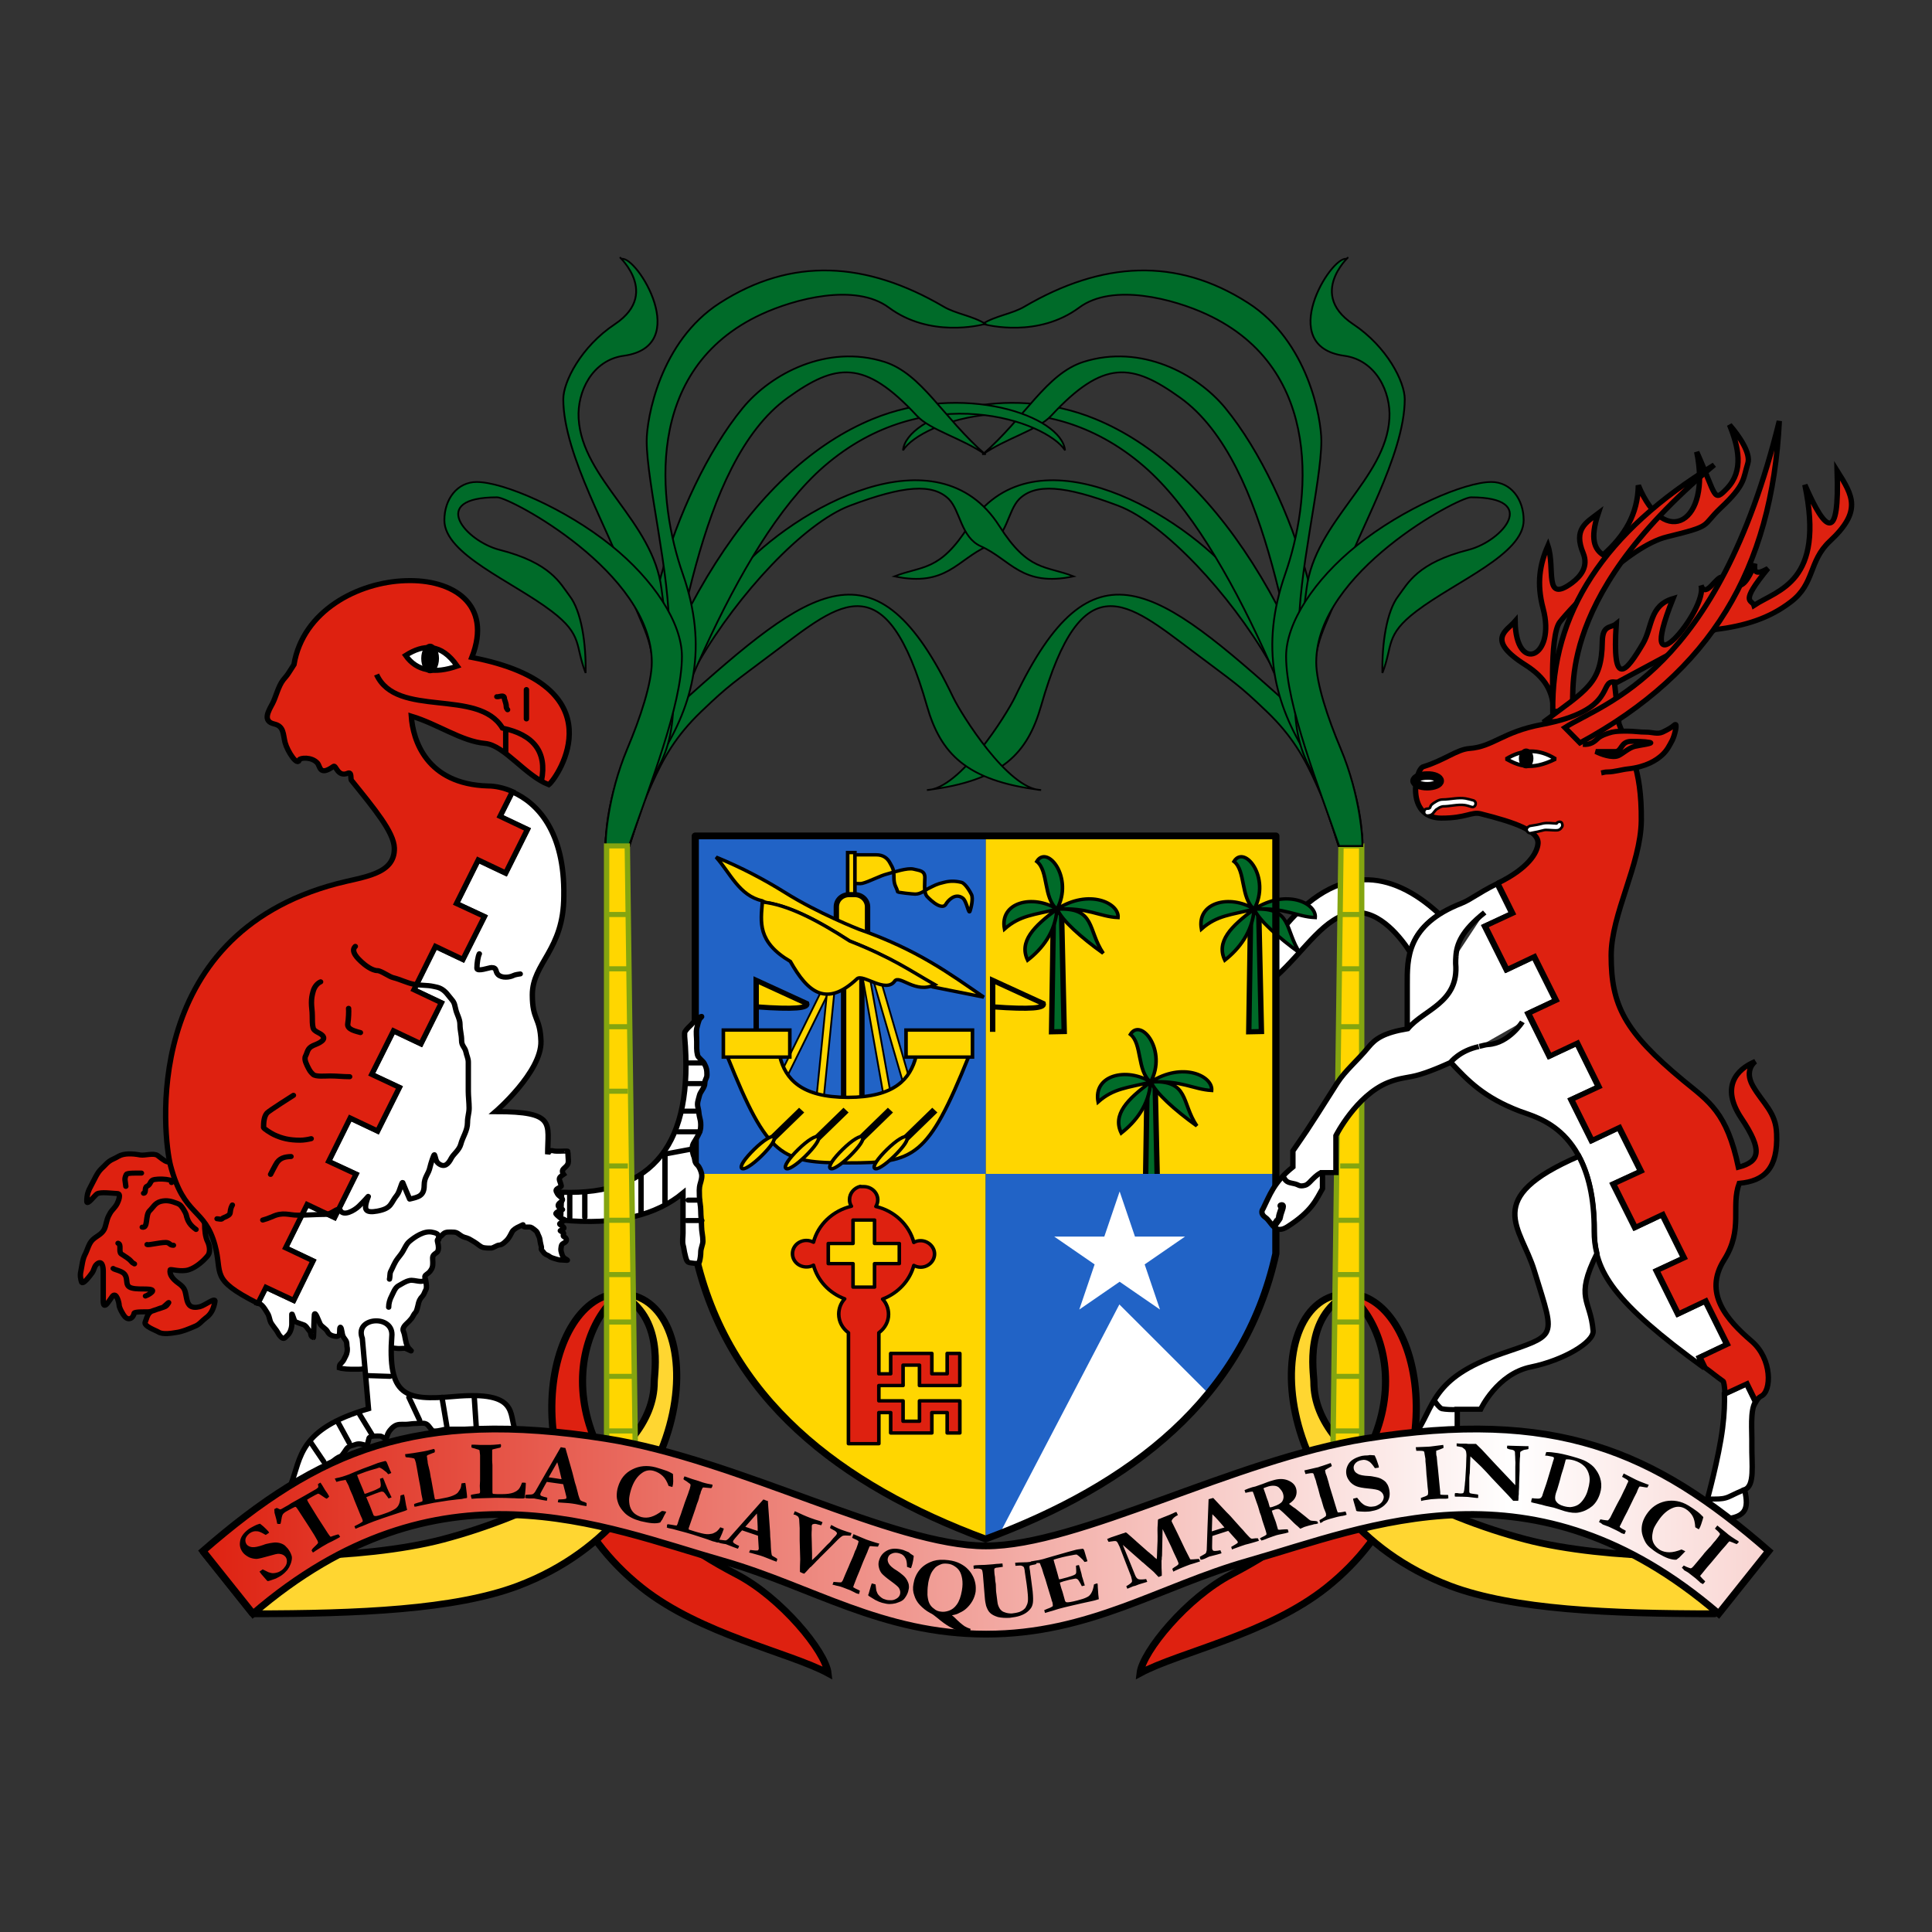 <?xml version="1.0" encoding="utf-8"?>
<!-- Generator: Adobe Illustrator 21.0.0, SVG Export Plug-In . SVG Version: 6.00 Build 0)  -->
<svg version="1.1"
	 id="svg2042" inkscape:version="0.47 r22583" sodipodi:docname="ZZ1.svg" sodipodi:version="0.32" xmlns:cc="http://creativecommons.org/ns#" xmlns:dc="http://purl.org/dc/elements/1.1/" xmlns:inkscape="http://www.inkscape.org/namespaces/inkscape" xmlns:rdf="http://www.w3.org/1999/02/22-rdf-syntax-ns#" xmlns:sodipodi="http://sodipodi.sourceforge.net/DTD/sodipodi-0.dtd" xmlns:svg="http://www.w3.org/2000/svg"
	 xmlns="http://www.w3.org/2000/svg" xmlns:xlink="http://www.w3.org/1999/xlink" x="0px" y="0px" viewBox="0 0 1200 1200"
	 style="enable-background:new 0 0 1200 1200;" xml:space="preserve">
<rect x="0" y="0" width="1200" height="1200" fill="#333333" stroke="none"/>
<style type="text/css">
	.st0{fill:#FFFFFF;stroke:#000000;stroke-width:1.998;}
	.st1{fill:#FFD600;}
	.st2{fill:#006B29;stroke:#000000;stroke-width:1.998;}
	.st3{fill:#006B29;stroke:#000000;stroke-width:1.332;}
	.st4{fill:#2163C6;}
	.st5{fill:#FFD600;stroke:#000000;stroke-width:1.332;}
	.st6{fill:#FFD600;stroke:#000000;stroke-width:1.998;stroke-linecap:round;stroke-linejoin:round;}
	.st7{fill:#FFD600;stroke:#000000;stroke-width:0.666;}
	.st8{fill:#FFD600;stroke:#000000;stroke-width:2.663;}
	.st9{fill:#FFD600;stroke:#000000;stroke-width:1.332;stroke-linecap:round;stroke-linejoin:round;}
	.st10{fill:#FFD600;stroke:#000000;stroke-width:1.998;}
	.st11{fill:#DE2110;stroke:#000000;stroke-width:1.332;stroke-linecap:round;stroke-linejoin:round;}
	.st12{fill:#FFFFFF;}
	.st13{fill:none;stroke:#000000;stroke-width:2.663;stroke-linecap:square;stroke-linejoin:round;}
	.st14{fill:none;stroke:#000000;stroke-width:1.998;stroke-linecap:round;stroke-linejoin:round;}
	.st15{fill:#DE2110;stroke:#000000;stroke-width:1.998;}
	.st16{fill:none;stroke:#000000;stroke-width:1.998;}
	.st17{fill:#DE2110;stroke:#000000;stroke-width:2.663;}
	.st18{fill:#FFD631;stroke:#000000;stroke-width:2.663;stroke-linejoin:bevel;}
	.st19{fill:#FFD600;stroke:#84A510;stroke-width:1.998;}
	.st20{fill:none;stroke:#84A510;stroke-width:1.998;}
	.st21{fill:none;stroke:#84A510;stroke-width:1.998;stroke-linecap:square;}
	.st22{fill:none;stroke:#000000;stroke-width:2.663;stroke-linecap:round;}
	.st23{fill:#FFFFFF;stroke:#000000;stroke-width:0.999;stroke-linecap:round;stroke-linejoin:round;}
	.st24{fill:#FFFFFF;stroke:#000000;stroke-width:3.327;stroke-linecap:round;stroke-linejoin:round;}
	.st25{fill:#FFFFFF;stroke:#000000;stroke-width:1.498;stroke-linejoin:bevel;}
	.st26{fill:#006B29;stroke:#000000;stroke-width:0.666;}
	.st27{fill:url(#path3157_1_);stroke:#000000;stroke-width:2.663;}
</style>
<defs>
	
	
		<inkscape:perspective  id="perspective167" inkscape:persp3d-origin="214.375 : 141.66667 : 1" inkscape:vp_x="0 : 212.5 : 1" inkscape:vp_y="0 : 1000 : 0" inkscape:vp_z="428.75 : 212.5 : 1" sodipodi:type="inkscape:persp3d">
		</inkscape:perspective>
</defs>
<sodipodi:namedview  bordercolor="#666666" borderopacity="1.0" id="namedview2046" inkscape:current-layer="layer1" inkscape:cx="235.33925" inkscape:cy="233.26885" inkscape:document-units="pt" inkscape:pageopacity="0.0" inkscape:pageshadow="2" inkscape:window-height="1004" inkscape:window-maximized="1" inkscape:window-width="1280" inkscape:window-x="-8" inkscape:window-y="-8" inkscape:zoom="1.7842661" pagecolor="#ffffff" showgrid="false">
	</sodipodi:namedview>
<g id="layer1" transform="translate(-7.893,-30.617)" inkscape:groupmode="layer" inkscape:label="Layer 1">
	<g id="g6136" transform="matrix(1.671,0,0,1.584,-165.823,19.969)">
		<path id="path2980" class="st0" d="M610.1,351.8c-10.8,0.7-21.6,8-31.9,22.7v15.2c11.1-10.6,18.1-23.9,29-25.1
			c9.8-1.1,17.9,10.5,21,15.6c1.3-5.2,4.2-10.4,10.8-15c-9.2-9-18.7-13.8-28.1-13.5C610.6,351.8,610.3,351.8,610.1,351.8z"/>
		<g id="g3032" transform="translate(102.634,-16.981)">
			<path id="rect2455" sodipodi:nodetypes="ccccc" class="st1" d="M367.7,351.5h107.9V484H367.7V351.5z"/>
			<g id="g2335">
				<path id="path2331" sodipodi:nodetypes="ccccc" class="st2" d="M392.9,380.9l-0.7,47.4l4.7-0.1l-1-47.2L392.9,380.9L392.9,380.9
					z"/>
				<path id="path2315" sodipodi:nodetypes="ccccccccccccccc" class="st3" d="M394.2,380.2c-8.6,6.7-14.2,12.7-10.9,20
					C388.6,395.9,393.7,389.2,394.2,380.2z M374.7,388c5.8-5.4,10.9-5.5,19.6-7.8C385.3,374.3,372.8,377.4,374.7,388z M394.2,380.2
					c6.3-12.3-3.6-25.5-7.5-18.7C391.1,365.1,389.1,375.8,394.2,380.2z M416.9,383.5c0.5-5.7-10.8-11.4-22.7-3.3
					C405.5,379.4,410.1,383.2,416.9,383.5z M411.4,397.5c-5.9-9.2-2.7-18-17.1-17.3C396,384.6,403.3,391.4,411.4,397.5z"/>
			</g>
			<g id="use2339" transform="translate(20,0)">
				<g id="g2335_1_">
					<path id="path2331_1_" sodipodi:nodetypes="ccccc" class="st2" d="M446.2,380.9l-0.7,47.4l4.7-0.1l-1-47.2L446.2,380.9
						L446.2,380.9z"/>
					<path id="path2315_1_" sodipodi:nodetypes="ccccccccccccccc" class="st3" d="M447.5,380.2c-8.6,6.7-14.2,12.7-10.9,20
						C441.8,395.9,446.9,389.2,447.5,380.2z M427.9,388c5.8-5.4,10.9-5.5,19.6-7.8C438.6,374.3,426.1,377.4,427.9,388z M447.5,380.2
						c6.3-12.3-3.6-25.5-7.5-18.7C444.4,365.1,442.4,375.8,447.5,380.2z M470.2,383.5c0.5-5.7-10.8-11.4-22.7-3.3
						C458.8,379.4,463.3,383.2,470.2,383.5z M464.6,397.5c-5.9-9.2-2.7-18-17.1-17.3C449.3,384.6,456.6,391.4,464.6,397.5z"/>
				</g>
			</g>
			<g id="use2341" transform="translate(9.5,18.5)">
				<g id="g2335_2_">
					<path id="path2331_2_" sodipodi:nodetypes="ccccc" class="st2" d="M418.2,430.2l-0.7,47.4l4.7-0.1l-1-47.2L418.2,430.2
						L418.2,430.2z"/>
					<path id="path2315_2_" sodipodi:nodetypes="ccccccccccccccc" class="st3" d="M419.5,429.5c-8.6,6.7-14.2,12.7-10.9,20
						C413.9,445.1,419,438.5,419.5,429.5z M400,437.3c5.8-5.4,10.9-5.5,19.6-7.8C410.6,423.6,398.1,426.7,400,437.3z M419.5,429.5
						c6.3-12.3-3.6-25.5-7.5-18.7C416.4,414.4,414.4,425.1,419.5,429.5z M442.2,432.8c0.5-5.7-10.8-11.4-22.7-3.3
						C430.8,428.7,435.4,432.4,442.2,432.8z M436.7,446.7c-5.9-9.2-2.7-18-17.1-17.3C421.4,433.8,428.6,440.6,436.7,446.7z"/>
				</g>
			</g>
			<path id="rect2453" sodipodi:nodetypes="ccccc" class="st4" d="M259.8,351.5h107.9V484H259.8V351.5z"/>
			<g id="g2416">
				<path id="path2309" sodipodi:nodetypes="ccsssssssssssssssssc" class="st5" d="M318.7,370.1c-1,0-1-11.2,0-11.2c1,0,5.9,0,8.4,0
					c2.4,0,4.1,1.2,5.1,3.3c1,1.9,1.4,2.5,1.4,5.6c0,3.1,0.9,3.6,1.4,5.6c0.1,0.3,5.8,0.9,6.5,0.9c2.2,0,3.7-1.6,5.1-2.3
					c1.9-1,3-1.7,5.6-2.3c2.2-0.6,4.2-0.6,6.5,0c1.5,0.4,3.4,4,3.7,4.7c0.8,1.6-0.2,5.6-0.5,6.5c-0.5,1.9-1.2-4-2.8-5.1
					c-2.8-2.1-5.4,1.1-6.1,2.3c-1.7,3.4-7.4-3.1-7.4-3.3c-0.9-1.8-0.5-4.8-0.5-7c0-2.8-2.1-2.7-4.2-3.3c-2.3-0.6-7.3,1.2-9.8,1.9
					c-2.7,0.7-6.6,3-9.3,3.7C321,370.3,319.6,370.1,318.7,370.1L318.7,370.1z"/>
				<path id="path2311" class="st5" d="M316.4,358v18.1h2.7V358H316.4z"/>
				<path id="rect2280" class="st6" d="M317,374.5h2c2.7,0,4.8,2.2,4.8,4.8v20.9c0,2.7-2.2,4.8-4.8,4.8h-2c-2.7,0-4.8-2.2-4.8-4.8
					v-20.9C312.2,376.6,314.3,374.5,317,374.5z"/>
				<path id="path2289" class="st7" d="M307.7,410l-17.2,36.8l2.4,1.2l17.2-36.8L307.7,410z"/>
				<rect id="rect2278" x="314.9" y="404" class="st6" width="6.8" height="53.2"/>
				<path id="path2241" class="st8" d="M299.3,459l-11.5,11.8"/>
				<path id="path2291" class="st7" d="M309,410l-4.2,44.2l2.7,0.2l4.2-44.2L309,410z"/>
				<path id="path2293" class="st7" d="M324.1,403.8l-2.6,0.4l8.3,49.4l2.7-0.4L324.1,403.8z"/>
				<path id="path2295" class="st7" d="M327.4,403.3l-2.6,0.7l12.6,45.7l2.6-0.7L327.4,403.3z"/>
				<path id="path2228" sodipodi:nodetypes="csccscc" class="st5" d="M271.7,438c15.1,39.8,20.1,41.7,44.8,41.7
					c24.7,0,29.7-1.9,44.9-41.7h-19.6c-2.1,8.7-7.9,16-25.3,16c-17.4,0-23.2-7.2-25.3-16H271.7z"/>
				<g id="g2264">
					<path id="path2249" class="st8" d="M299.3,459l-12,12.3"/>
					<path id="path2254" sodipodi:nodetypes="czzzz" class="st9" d="M286.4,470.3c-2.7,1.7-7,6.2-8.7,8.9s-0.7,3.7,1.9,1.9
						c2.7-1.7,7-6.2,8.7-8.9C290,469.5,289,468.5,286.4,470.3z"/>
				</g>
				<g id="use2268" transform="translate(4.5,0)">
					<g id="g2264_1_">
						<path id="path2249_1_" class="st8" d="M311.3,459l-12,12.3"/>
						<path id="path2254_1_" sodipodi:nodetypes="czzzz" class="st9" d="M298.3,470.3c-2.7,1.7-7,6.2-8.7,8.9s-0.7,3.7,1.9,1.9
							c2.7-1.7,7-6.2,8.7-8.9C302,469.5,301,468.5,298.3,470.3z"/>
					</g>
				</g>
				<g id="use2270" transform="translate(9,0)">
					<g id="g2264_2_">
						<path id="path2249_2_" class="st8" d="M323.3,459l-12,12.3"/>
						<path id="path2254_2_" sodipodi:nodetypes="czzzz" class="st9" d="M310.3,470.3c-2.7,1.7-7,6.2-8.7,8.9s-0.7,3.7,1.9,1.9
							c2.7-1.7,7-6.2,8.7-8.9C313.9,469.5,313,468.5,310.3,470.3z"/>
					</g>
				</g>
				<g id="use2272" transform="translate(13.5,0)">
					<g id="g2264_3_">
						<path id="path2249_3_" class="st8" d="M335.3,459l-12,12.3"/>
						<path id="path2254_3_" sodipodi:nodetypes="czzzz" class="st9" d="M322.3,470.3c-2.7,1.7-7,6.2-8.7,8.9s-0.7,3.7,1.9,1.9
							c2.7-1.7,7-6.2,8.7-8.9C325.9,469.5,325,468.5,322.3,470.3z"/>
					</g>
				</g>
				<path id="path2274" sodipodi:nodetypes="ccccc" class="st10" d="M282.4,428.3v-20.2l18.8,9.1c0.6,1.8-4.5,2.4-18.8,1.3V428.3
					L282.4,428.3z"/>
				<g id="use2276" transform="translate(24,0)">
					<path id="path2274_1_" sodipodi:nodetypes="ccccc" class="st10" d="M346.3,428.3v-20.2l18.8,9.1c0.6,1.8-4.5,2.4-18.8,1.3
						V428.3L346.3,428.3z"/>
				</g>
				<rect id="rect2235" x="270.2" y="427.6" class="st5" width="24.7" height="10.6"/>
				<rect id="rect2237" x="338.1" y="427.6" class="st5" width="24.7" height="10.6"/>
				<path id="path2284" class="st5" d="M267.5,359.8c5.3,6.3,8.6,15.1,17.1,17.1l1.1,0.6c0.1,0,0.2,0.1,0.2,0.1
					c9.2,1.4,19.8,7.4,31.1,15.1c15.9,6.6,22.4,11.7,31.5,17.1c-0.4,0.2-0.8,0.4-1.2,0.5l0.7,0.4l19,4
					c-12.7-9.2-24.5-18.5-46.4-26.6c0,0-15.1-6.2-27.6-14.5C285.4,368.6,276.8,363.8,267.5,359.8L267.5,359.8z"/>
				<path id="path2282" sodipodi:nodetypes="cccsscc" class="st5" d="M284.7,377.4c9.4,1,20.6,7.2,32.5,15.3
					c15.9,6.6,22.4,11.6,31.6,17.1c-7.1,3.8-13.1-4-14.9-1.4c-3.3,5-11.9-3-14-0.9c-11.4,11.3-18.3,5.4-24.8-6.8
					C282.7,393,284.1,385.2,284.7,377.4z"/>
			</g>
			<path id="rect2443" sodipodi:nodetypes="ccccc" class="st1" d="M259.8,484v31.3c11.8,56.6,53.7,90.7,107.9,111.9V484H259.8z"/>
			<path id="path2347" class="st11" d="M321.1,488.9c-2.3,0.6-4,2.7-4,5.2c0,0.9,0.2,1.8,0.7,2.6c-6.9,1.7-12.4,7.2-14.1,14.1
				c-0.8-0.4-1.6-0.7-2.6-0.7c-2.9,0-5.2,2.3-5.2,5.2s2.3,5.2,5.2,5.2c0.9,0,1.8-0.2,2.6-0.7c1.5,6,5.9,11,11.6,13.2
				c-1.4,1.6-2.2,3.7-2.2,6c0,3,1.4,5.6,3.6,7.3v43.5H328v-12.2h0.3h4.1v5.7v2.3h2.3h10.7h2.3v-2.3v-5.7h5.7v5.7v2.3h4.7v-2.3v-8
				v-2.3h-2.3h-10.4h-2.3v2.3v5.7H337v-5.7v-2.3h-2.3h-6.4H328v-6h0.3h6.4h2.3v-2.3v-5.7h6.1v5.7v2.3h2.3h10.4h2.3v-2.3v-8v-2.3
				h-4.7v2.3v5.7h-5.7v-5.7v-2.3h-2.3h-10.7h-2.3v2.3v5.7h-4.1H328v-16.1c2.2-1.7,3.6-4.3,3.6-7.2c0-2.3-0.8-4.4-2.2-6
				c5.7-2.3,10.1-7.2,11.6-13.2c0.7,0.4,1.6,0.7,2.5,0.7c2.9,0,5.2-2.4,5.2-5.2s-2.4-5.2-5.2-5.2c-0.9,0-1.7,0.2-2.5,0.7
				c-1.7-6.9-7.2-12.4-14.1-14.1c0.4-0.7,0.7-1.7,0.7-2.6c0-2.9-2.4-5.2-5.2-5.2c-0.1,0-0.2,0-0.3,0c0,0-0.1,0-0.2,0
				c0,0-0.1,0-0.2,0c0,0-0.1,0-0.1,0c0,0-0.1,0-0.2,0c0,0-0.1,0-0.1,0C321.3,488.9,321.2,488.9,321.1,488.9
				C321.2,488.9,321.2,488.9,321.1,488.9L321.1,488.9z M318.4,502.1h8v9.2h9.2v7.9h-9.2v9.2h-8v-9.2h-9.2v-7.9h9.2V502.1z"/>
			<path id="rect2445" sodipodi:nodetypes="ccccc" class="st4" d="M367.7,484v143.2c54.2-21.2,96.1-55.3,107.9-111.9V484H367.7z"/>
			
				<path id="path2233" inkscape:flatsided="false" inkscape:randomized="0" inkscape:rounded="0" sodipodi:arg1="-1.5707963" sodipodi:arg2="-0.9424778" sodipodi:cx="146.72311" sodipodi:cy="171.04633" sodipodi:r1="10.603683" sodipodi:r2="4.0506072" sodipodi:sides="5" sodipodi:type="star" class="st12" d="
				M417.5,490.9l5.7,17.7l18.6,0l-15,10.9l5.7,17.7l-15-10.9l-15,10.9l5.7-17.7l-15-10.9l18.6,0L417.5,490.9z"/>
			<path id="path2412" class="st12" d="M417.4,535.2l-44.5,89.9c31.6-13,58.7-30.7,77.6-55L417.4,535.2z"/>
		</g>
		<path id="path2873" class="st13" d="M362.4,334.5V467v31.3c11.8,56.6,53.7,90.7,107.9,111.9c54.2-21.2,96.1-55.3,107.9-111.9V467
			V334.5H470.3L362.4,334.5L362.4,334.5z"/>
		<g id="g3213" transform="translate(102.634,-16.981)">
			<path id="path2711" sodipodi:nodetypes="ccsssssssssssssssssssssssssssssssssccc" class="st0" d="M210.1,491.2
				c34.2,1.3,49.2-19.3,45.7-61.1c0-0.4,0-0.8,0-1.3c0-0.8,1.5-2.3,2-2.8c0.8-0.8,1.5-1.8,2.3-2.5c0.5-0.5,3.2-2.2,1.5-0.5
				c-0.7,0.7-1.1,3.4-1.3,4c-0.3,1.5,0,3.5,0,5.1c0,1.8-0.1,3.6,0.3,5.3c0.2,1.1,2,2.2,2.5,3.3c0.9,1.8,1,2.6,1,4.5
				c0,1.4-0.8,1.7-0.8,3.3c0,1.7-1.7,3.3-2,4.8c-0.4,1.8-1,2.9-0.5,4.8c0.3,1.2,0.3,2.4,0.5,3.3c0.3,1.3,0.5,2,0.5,3.5
				c0,1.9-0.3,2.5-1,4c-0.6,1.3-1.2,2.1-1.8,3.3c-0.7,1.4-0.2,3.9,0.3,5.1c0.4,1.1,0.1,2.2,1.3,3.3c0.7,0.7,1.3,2.3,1.5,3.3
				c0.3,1.3-0.2,2.9-0.5,4c-0.5,1.9-0.3,3.1-0.3,4.8c0,1.8,0.5,3.8,0.5,5.8c0,2.1,0.3,4,0.3,6.3c0,1.8,0.5,3.5,0.5,5.6
				c0,1.3-0.8,2.8-0.8,4.3c0,1.1-0.2,2.7-0.5,3.8c-0.3,1.1-3.1,0.4-3.8,0.3c-1-0.2-1.3-2.1-1.5-3c-0.4-1.4-0.4-2.6-0.8-4
				c-0.3-1.3,0-3.2,0-4.5c0-1.3,0-2.7,0-4c0-1.5,0-3,0-4.5c0-1.3,0-2.7,0-4c0-1.1,0-2.2,0-3.3c-9.8,8.5-24.2,12.8-45.5,10.6
				L210.1,491.2L210.1,491.2z"/>
			<path id="path2713" class="st14" d="M213.1,491.5v9.8"/>
			<path id="path2715" class="st14" d="M218.7,491.7v9.3"/>
			<path id="path2717" class="st14" d="M239.6,484.4v14.6"/>
			<path id="path2719" class="st14" d="M248.5,476.8v18.4"/>
			<path id="path2723" class="st14" d="M257.1,440.5h5.3"/>
			<path id="path2725" class="st14" d="M256.6,448.6h5.6"/>
			<path id="path2727" class="st14" d="M255.3,459.4h5.3"/>
			<path id="path2729" class="st14" d="M253.3,467.5h8.1"/>
			<path id="path2731" class="st14" d="M257.1,494.3h4.3"/>
			<path id="path2733" class="st14" d="M256.6,502.3h5.6"/>
			<path id="path2735" class="st14" d="M258.3,474.3l-10.1,2"/>
		</g>
		<g id="g3227" transform="translate(102.634,-16.981)">
			<path id="path2638" class="st0" d="M191.7,334.2l-4.6,9.7l10.2,5.1l-8.1,17.1l-10.2-5.1L171,378l10.3,5.1l-8,16.8l-10.2-5.1
				l-8,17l10.2,5.1l-7.6,16.1l-10.2-5.1l-8.1,17.1l10.3,5.1l-8.1,17.1l-10.2-5.1l-8,17l10.2,5l-8,17l-10.2-5.1l-8,17l10.2,5.1
				l-7.2,15.5l-10.3-5.1l-3,6.3c0.3,0.1,0.5,0.1,0.8,0.2c1.1,0.3,2.6,3.2,3.1,4.1c0.4,0.8,0.6,2.4,1,3.2c0.5,0.9,1.4,2.1,2.1,3.1
				c0.6,0.9,0.8,1.7,1.6,2.5c1.3,1.3,1.4,0.4,2.6-0.7c1-1,1.5-3,1.5-4.3c0-1.3,0-2.6,0-3.9c0-0.7,0.8,2.2,1.1,2.8
				c0.1,0.2,2.7,1.2,3.1,1.3c1,0.2,1.8,1.9,2.2,2.3c1.1,1.1,0.2,2.2,1.6,2.8c0.1,0,0.2-4.2,0.2-4.7c0-1.4,0.2-4.1,0.2-4.4
				c0.3-1.3,1.5,2.4,2.1,3.7c0.6,1.2,2.1,1.7,2.8,3.1c0.4,0.9,1.3,1.5,2.3,1.7c1.9,0.5,2.2-0.3,2.2-2c0-2.5,0.6-1.4,0.8,0.2
				c0.3,1.8,0.3,1.8,1.2,3.1c0.8,1,0.6,2.1,0.7,2.8c0.3,1.3,0,2.9-0.5,3.8c-0.6,1.1-0.6,1.7-1.7,2.8c-0.6,0.6-0.6,1-0.6,1.8
				c0.3,0.1,0.6,0.1,0.8,0.2c1.1,0.2,2.5,0.3,3.4,0.3c1,0,2,0,3,0c1.5,0,1.9-0.2,3-0.9c0.7-0.4,0.9-1.7,1.3-2.1
				c0.6-0.6,0.4-1.6,0.9-2.1c0.6-0.6,1-1.2,1.5-1.7c1-1,1.9-1.7,3.4-1.7c1.3,0,2.5,0.1,3.7,0.3c1,0.2,2.2,0,3.2,0
				c0.5,0,1.6,0.7,2.1,0.9c1.2,0.6-0.5-0.6-0.9-1.5c-0.6-1.2-0.6-1.6-0.9-3c-0.2-1.1-0.3-2-0.7-3c-0.6-1.2,0.6-2.5,1.1-3
				c0.8-0.8,1.3-1.3,1.9-2.1c0.6-0.8,0.8-1.7,1.5-2.4c0.4-0.4,0.8-2.2,0.9-2.7c0.3-1.7,0.7-2.6,1.7-3.7c0.6-0.7,0.8-1.7,1.2-2.4
				c0.5-0.9,0.1-2.7,0-3.6c-0.2-1.3-0.8-1.7,0.3-2.5c1.2-0.9,1.4-1.3,1.9-2.2c0.4-0.8,0.4-1.6,0.4-2.6c0-1.2-0.3-2.2,0.5-3
				c0.8-0.8,1.2-0.6,1.5-1.7c0.3-1.3-0.1-2.6-0.3-3.6c-0.2-0.7,1.4-1.9,1.7-2.2c1-1.3,1.7-1.3,3.4-1.3c1.9,0,2.1,0.2,3.4,1.2
				c0.8,0.6,1.3,0.8,2.4,1.1c1,0.3,2.1,1.2,3,1.7c1,0.6,2,1.8,3.2,2.1c1,0.2,1.9,0.2,2.8,0.2c1,0,2.2-1.2,3.2-1.2c1,0,2.5-1.6,3-2.2
				c0.7-0.9,1.2-2,1.7-3c0.4-0.8,1.6-1.6,2.7-2.1c3.1-1.6-0.1,0.1,1.3-0.3c0.3,1.1,2.4,0.1,3.3,0.8c0.8,0.6,1.1,0.8,1.7,1.4
				c0.4,0.4,0.6,1.4,0.9,1.9c0.5,1,0.4,1.9,0.7,3.1c0.2,0.8,0.4,1.4,0.2,2c0,0.2,1,1.4,1.2,1.7c0.6,0.6,1.4,0.7,1.8,1.1
				c0.5,0.5,1.6,0.8,2.2,1c0.8,0.2,1.2,0.5,2.5,0.5c1.4,0,3,0.5,1.3-0.5c-0.7-0.4-1.1-1-1.3-1.8c-0.3-1.1-0.5-1.5-0.3-2.7
				c0.1-0.9,0.3-1.3,0.9-1.6c1-0.5,1.3-1.2,0.9-1.9c-0.4-0.9-1.3-0.3-0.9-1.7c0.2-0.8-0.8-0.8-1.2-1.3c-0.2-0.2,2.7-0.7,0.5-2
				c-1.5-0.9-0.4-0.8,0.6-1.8c1.1-1.1-0.3-0.4-1.2-1.3c-0.6-0.6-1-0.8-1.5-1.5c-0.4-0.6,2.1-1.6,2.4-1.7c0.2-0.1-3.1-1.1-0.7-2.9
				c1.7-1.3-0.2-2-0.9-2.9c-0.2-0.2-0.3-0.5-0.4-0.7c-1-1.6,0.2-1.6,1.5-2.6c0.2-0.1-0.5-2.1-0.6-2.4c-0.3-1.2,0.7-1.7,1.5-2.3
				c0,0-0.9-1.3,0-2.2c0.8-0.8,1.4-1.2,1.7-2.2c0.2-0.7,0-1.8,0-2.5c0-0.9-0.1-1.9-0.2-2.2c0-0.1-2.2,0-2.4,0
				c-1.1,0-2.2,0.1-3.2-0.2c-0.7-0.2-1.6,0.4-1.8,1.4c0-12.1,3.3-16.7-19.4-16.7c0,0,17.2-15.6,16.9-27.6c-0.3-9.6-3.2-8.1-3.2-18.2
				c0-12.6,11.7-17.5,11.7-38.8C211.3,350,201.2,338.5,191.7,334.2L191.7,334.2z"/>
			<path id="path2737" sodipodi:nodetypes="cssssssssssssssssssssssssssssssssssssssssssssssssc" class="st15" d="M67,482
				c-0.9-1.3-1.5-2.3-3.4-2.7c-1.1-0.2-2.9-1.9-3.7-2.5c-1.5-1.1-4.7,0.1-6.4-0.2c-3-0.6-6.1-0.7-8.1,0.5c-0.4,0.2-0.8,0.5-1.2,0.7
				c-0.3,0.2-0.7,0.3-1,0.5c-1.9,0.9-2.8,2.4-4.2,3.7c-1.6,1.6-2.6,4.3-3.7,6.4c-1.2,2.3-1.7,3.7-1.7,6.4c0,1.8,2.9-2.3,3.7-2.9
				c1.2-1,6.3-0.2,7.6-0.2c1.6,0,0.4,3.1,0,3.9c-0.8,1.7-1.9,2.4-2.7,3.9c-0.2,0.3-0.3,0.7-0.5,1c-0.8,1.6-1,4.1-1.7,5.4
				c-1,1.9-2.8,2.5-4.2,3.9c-1.5,1.5-1.9,3.9-2.9,5.9c-0.9,1.8-1.1,4.4-1.5,6.4c-0.4,1.8-0.1,2.9,0.2,4.2c0.4,1.7,3.4-2.7,3.9-3.4
				c0.8-1.1,0.8-2.5,1.7-3.4c2-2,2.5,0.8,2.5,2.7c0,2.2,0,4.4,0,6.6c0,1.6,0,3.3,0,4.9c0,4.4,2.3-0.2,3.4-1.7c1.5-2,2.5,2.7,2.5,3.4
				c0,1.1,1.5,3.9,2.2,4.7c1.5,1.5,3,0.5,3.4-1.5c0.2-0.6,4.2-0.5,4.9-0.5c2,0,3.9-1.3,5.6-1.7c0.7-0.2,3.8-3.8,1.5-0.7
				c-0.4,0.6-4.6,1.7-5.2,2c-1.9,0.9-2,2.6-2.7,4.4c-0.7,1.6,4,3.3,4.9,3.9c1.6,1.1,4.9,0.5,6.6,0.2c2.3-0.3,5.1-1.6,7.1-2.5
				c1.5-0.6,2.5-2.1,3.9-3.2c2.2-1.6,3-4,3.4-6.4c0.4-2-3.7,1.5-5.6,2c-3.3,0.8-4.4-0.5-4.9-3.2c-0.6-2.9-0.4-4-2.9-5.9
				c-2.4-1.8-3.6-3.6-3.2-5.4c0.1-0.4,4,1,6.9,0c2.7-0.9,5.5-3.5,7.1-5.6c1-1.3,0.6-3.9,0-5.2c-1-2-1.2-4.9-1.2-7.1
				c0-3.6,1-6.3,0.2-9.8c-0.7-3.4-4.9-8.8-6.6-11.8C70.1,480.2,68.1,481.1,67,482L67,482z"/>
			<path id="path2593" sodipodi:nodetypes="ccssssssssscsssscccccccccccccccccccccccccccscsccc" class="st15" d="M152,251.4
				c-17.6,0.6-38.1,11.8-41.4,32.9c-0.7,1.1-1.3,2.2-2,3.3c-0.6,1-1.3,1.8-2,2.7c-1.9,2.6-2.7,6.7-4,9.3c-1.4,2.8-3.9,6.9,0.7,8
				c3.6,0.9,3.2,4,4,7.3c0.9,3.5,4.7,9.6,5.3,6.7c0.2-0.7,4.5-1.3,6.7,1.3c1.1,1.3,0.7,5.3,6,1.3c0.9-0.7,1.5,4.4,5.3,2.7
				c1.5-0.7,1,2,1.3,2.7c8.7,11.4,15.8,20.4,16,26.6c0.3,10.5-11.7,11.3-21.3,14c-73.8,20.5-64.5,100-61.9,110.5
				c5.1,20.4,12.6,16.3,16.5,31.2c3,11.5-2.1,13.2,15.8,22.8c0.1,0,0.1,0.1,0.2,0.1l3-6.3l10.3,5.1l7.2-15.5l-10.2-5.1l8-17
				l10.2,5.1l8-17l-10.2-5l8-17l10.2,5.1l8.1-17.1l-10.3-5.1l8.1-17.1l10.2,5.1l7.6-16.1l-10.2-5.1l8-17l10.2,5.1l8-16.8L171,378
				l8.1-17.1l10.2,5.1l8.1-17.1l-10.2-5.1l4.6-9.7c-3.2-1.5-6.4-2.2-9.1-2.2c-22.9-0.7-27.9-18-28.5-27.4
				c9.8,3.1,18.7,9.9,27.4,10.7c7.2,0.7,14.9,12.6,23.7,16.2c3.4-2.9,26.3-38.8-28.6-49.9C184.5,260.6,169.7,250.7,152,251.4z"/>
			<path id="path2640" sodipodi:nodetypes="ccc" class="st16" d="M141.3,288.2c7.4,17.3,37.8,5.2,46.8,21
				c11.6,2.6,16.6,9.3,14.5,20.6"/>
			<path id="path2643" class="st16" d="M189.3,309.7v9.4"/>
			<path id="path2645" class="st14" d="M186,296.9c0.7,0.2,2.8-1.1,2.8,0.7c0,0.3,0.7,2,0.7,3c0,0.9,0.3,1,0.5,1.4"/>
			<path id="path2649" class="st14" d="M197,294.1v11.5"/>
			<path id="path2657" sodipodi:nodetypes="ccc" class="st0" d="M152.1,280.7c4.1,6.2,10.7,7.3,19.2,4.2
				C165.2,275.7,158.7,276.3,152.1,280.7z"/>
			
				<path id="path2655" sodipodi:cx="50.48011" sodipodi:cy="82.875168" sodipodi:rx="1.2290809" sodipodi:ry="2.1947873" sodipodi:type="arc" d="
				M164.5,281.9c0,3.2-1.5,5.8-3.3,5.8c-1.8,0-3.3-2.6-3.3-5.8s1.5-5.8,3.3-5.8C163,276.1,164.5,278.7,164.5,281.9z"/>
			<path id="path2659" class="st14" d="M179.5,397.7c-0.5,1-0.9,3.7-0.9,5.7c0,1.5,4.6-0.3,5.4-0.3c2.2,0,1.3,1.6,2.5,2.8
				c1.4,1.4,4.2,1.1,5.7,0.3c0.5-0.3,2.3-0.6,2.5-0.6"/>
			<path id="path2663" class="st14" d="M130.9,419.1c0.1,1.1,0,4.1-0.3,6c-0.4,2.4,3.2,3,4.7,3.5"/>
			<path id="path2665" class="st14" d="M110.4,453.2c0,0-9,6-9.8,6.9c-1.2,1.4-1.3,3.9-1.3,5.7c0,0.5,3,2.4,3.8,2.8
				c3,1.5,5.8,2.2,9.8,2.2c1.3,0,3-0.3,4.1-0.6"/>
			<path id="path2675" class="st14" d="M120.5,408.7c-1.1,0.5-2.3,1.8-2.8,3.8c-0.4,1.5-0.6,2.7-0.6,4.4c0,1.8,0.3,3.1,0.3,5.1
				c0,1.6,0,3.6,0.3,4.7c0.4,1.8,3,1.9,3.8,3.5c0.9,1.8-3,3.1-3.8,3.5c-2.2,1.1-2,2.5-2.8,4.1c-0.7,1.4,0.6,3.7,0.9,4.4
				c0.6,1.2,0.8,1.7,1.9,2.8c1,1,4.6,0.6,6.3,0.6c2.5,0,4.8,0.3,7.3,0.3"/>
			<path id="path2679" class="st14" d="M109.5,477.2c-2.3,0.1-4.4,0.5-5.7,3.2c-0.8,1.5-1.2,2.4-1.9,3.8"/>
			<path id="path2681" class="st14" d="M87.7,496.2c-1.7,3.3,0.6,3.4-3.5,5.1c-0.1,0.1-0.2,0.2-0.3,0.3c-0.4,0.4-1.3,0-1.9,0"/>
			<path id="path2683" class="st14" d="M133.4,394.8c-2,2,1.3,5.1,2.2,6c1.3,1.3,4,3.5,6,3.5c1.4,0,4.5,2.5,6,2.8
				c2.3,0.6,5,2,7.3,2.5c2.6,0.6,5.1,0.3,7.6,0.9c0.4,0.1,0.8,0.2,1.3,0.3c1.9,0.5,3.2,1.8,4.4,3.5c1.7,2.3,1.9,2,2.5,5.1
				c0.4,2,1.6,3.8,1.6,6c0,2.4,0.6,4,0.6,6.3c0,2.1,1.2,2.6,1.6,4.4c0.3,1.6,0.9,2.6,0.9,4.1c0,1.8,0,3.6,0,5.4c0,2,0,4,0,6
				c0,2.1,0.3,4.4,0.3,6.6c0,2.1-0.6,3.3-0.6,5.7c0,3.2-1.8,5.6-2.5,8.5c-0.6,2.3-2.6,3.7-3.5,5.4c-1.1,2.3-2.5,3.9-4.7,2.2
				c-1.2-0.9-1.1-2.4-1.6-3.5c-0.2-0.3-1.4,3.7-1.6,4.7c-0.6,3.1-2.2,3.9-2.2,7.3c0,4.2-2.2,4.6-5.4,5.4c0,0-2.4-5.9-2.5-6.3
				c-0.3-1.3-1.1,3.3-2.2,4.7c-2.5,3.2-1.8,5.2-7.3,6.3c-4.2,0.8-4.9-0.4-4.1-3.5c0.9-3.4,1.8-3.1-2.8,1.6c-1.7,1.7-5.7,4.1-6.9,1.6
				c-0.8-1.6-2.9,1.6-5.7,1.6c-2.7,0-6.8,0.3-10.1,0.3c-3.3,0-5.5-1.4-9.5,0.6c-1.1,0.5-2.7,1.1-3.5,1.3"/>
			<path id="path2687" class="st14" d="M164.4,509.8c0.2-1.9-0.3-2.5-2.3-2.9c-3-0.8-6.6,1.8-8.6,3.6c-1.3,1.1-2,3.5-3.2,5.1
				c-0.4,0.5-0.7,1-1.1,1.5c-1.3,1.8-1.8,3.5-2.7,5.3c-0.3,0.7-0.2,2.2-0.4,2.9"/>
			<path id="path2689" class="st14" d="M159.3,525.4c-0.8,1.7-3.8,0-5.7,0.4c-1.7,0.4-2.6,1.2-4.2,2.1c-1.3,0.8-1.9,2.8-2.5,4
				c-0.7,1.4-1.1,2.9-1.1,4.4"/>
			<path id="path2739" class="st14" d="M48.1,488.9c-0.2-2.3-0.7-2.8,0.2-4.7c0.3-0.6,3.8-0.5,4.4-0.5c0.4,0,0.8,0,1.2,0"/>
			<path id="path2741" class="st14" d="M54.7,491.6c1,0,0.3-2.3,1.2-2.7c1.7-0.8,1-2.4,2.9-2.7c1.7-0.3,4-0.2,5.6,0.2
				c0.9,0.2,0.5,0.6,0.7,1"/>
			<path id="path2743" class="st14" d="M54.2,504.9c2.2,0.6,1.1-4.7,2.7-6.4c1.4-1.4,2-3.1,4.2-3.7c2.2-0.6,3.9-0.1,5.9,0.7
				c0.3,0.1,0.7,0.3,1,0.5c0.9,0.5,2.3,3.2,2.5,3.9c0.6,2.9,1.6,4.3,3.7,5.9"/>
			<path id="path2745" class="st14" d="M56,511.7c0.5,0.4,6.2-1.2,7.6-0.7c1.1,0.4,0.9,1,2.2,1"/>
			<path id="path2747" class="st14" d="M45.2,511.2c1.4,0.5,0.1,3.3,1.2,4.2c1.4,1,2.7,1.7,3.7,2.9c0.7,0.9,0.6,0.5,1.2,1"/>
			<path id="path2749" class="st14" d="M43.4,521.1c0.4,0.5,3.2,0.9,4.2,2.2c1.1,1.4,0.6,3.2,1.2,4.4c1.1,2.2,7.1,1,8.8,1.7
				c1.6,0.6-1.8,2.4-2.2,2.5"/>
		</g>
		<g id="g3527" transform="translate(102.634,-16.981)">
			<path id="path3330" sodipodi:nodetypes="ccscs" class="st17" d="M494.4,646.2c-21.9,18.4-54.9,25.4-69.3,33.6
				c0.9-8.5,17.5-29.7,33.9-38.7c73.6-40.4,62-95.2,43.3-110.2C530.2,530.9,544.8,603.9,494.4,646.2z"/>
			<path id="path3332" sodipodi:nodetypes="cczscsc" class="st18" d="M638.9,656.5l18.6-24.6c-9.7,3-58.7,3.9-89.2-4.6
				c-30.6-8.5-78.6-30.3-78.6-61.7c0-3.8-3.9-25.3,12.6-34.6c-33.3,0-31.3,86.9,38.1,114.6C563.9,654.9,599.7,656.5,638.9,656.5
				L638.9,656.5z"/>
		</g>
		<g id="g3649" transform="translate(102.634,-16.981)">
			<path id="path2986" sodipodi:nodetypes="cscscssccccscssssc" class="st15" d="M578.8,303.5c0.1-8.8-3.4-14.3-10.4-19
				c-15-10-7-13.4-3.9-17.2c0.3,20.9,15.3,14.3,10.4-5c-2.5-9.9-1.2-17.4,1.8-24.6c2.8,8.9-1.7,22.8,8.9,14.6
				c3.4-2.7,6.2-6.5,4.2-11.7c-3.7-9.4,1.1-12,5.6-15.6c-3.2,10.1-1.3,14.1,1.8,16.3c8-7.5,12.9-15.9,13.1-27.3
				c9.9,25.3,27.2,14.5,21.7-13.1c7.5,17.7,6.1,20,11.3,14.3c6.3-7,4.2-16.3,0.9-24.9c3.5,4.2,8,11.2,6.8,15.1
				c-1.8,6.1-0.8,8.3-10.1,17.5c-7.4,7.4-2.5,6.8-19.9,11.3c-14.5,3.7-35.8,27.9-39.8,33.3C577,272.9,578.8,303.5,578.8,303.5
				L578.8,303.5z"/>
			<path id="path2956" class="st0" d="M653.8,573.4l-3.3-7.1l-8.2,4c0.1,3.1,0,7.7-0.7,13.5c-1.4,11.6-5.7,28-5.7,28
				c0,0,0,7.8,3.6,7.7c11-0.3,12-3.8,10.3-11.7c3.9-1.4,2.6-9.9,2.7-17.4C652.6,584.2,651.8,577.1,653.8,573.4z"/>
			<path id="path2978" sodipodi:nodetypes="cccc" class="st15" d="M585.5,301.9l-7,0.9c-0.7-38.5,19.1-70.5,60-96.8
				C576.2,260.9,587.8,299.1,585.5,301.9L585.5,301.9z"/>
			<path id="path2946" sodipodi:nodetypes="cscsccscccccsscccc" class="st15" d="M575,306.9c16.1-12.8,21.7-15.1,21.9-31.5
				c0.1-6.8,3.1-5.3,5.2-7.1c-1.6,25.7,3.6,19.1,9.9,7.8c3.6-6.5,2.3-14.9,11.2-17.7c-14.9,39.2,13.2,4.3,10.4-5.2
				c1.8,5.6,5.8-4.1,8.1-3.2c3.9,1.5,6.5,9.1,11.9-5.3c-0.7,4.8,2,3.6,4.9,1.9c-10.9,14-5.9,12.1-5.2,14.5c8.9-6.2,26.5-9,18.9-47.3
				c7.8,18.9,12.9,22.9,12-5.5c5.9,9.9,9.3,15.8-2.7,27.6c-8,7.9-5.5,16.6-14.5,23.8c-8,6.5-17,9.4-28.2,10.9l-23,13.1l-15.9,9
				C591.3,312,582.9,305.4,575,306.9L575,306.9z"/>
			<g id="g3334" transform="matrix(-1,0,0,1,255.573,0)">
				<path id="path3336" class="st19" d="M-251.9,592.4v-237h7.7l3,238.2L-251.9,592.4z"/>
				<path id="path3338" class="st20" d="M-251.8,382.3c0.7,0,7.9,0,7.9,0"/>
				<path id="path3340" class="st20" d="M-251.8,403.6c0.7,0,7.9,0,7.9,0"/>
				<path id="path3342" class="st20" d="M-251.8,426.3c0.7,0,7.9,0,7.9,0"/>
				<path id="path3344" class="st20" d="M-251.8,451.6c0.7,0,7.9,0,7.9,0"/>
				<path id="path3346" class="st20" d="M-251.8,480.9c0.7,0,7.9,0,7.9,0"/>
				<path id="path3348" class="st21" d="M-250.6,502.2c0.6,0,7,0,7,0"/>
				<path id="path3350" class="st21" d="M-250.5,523.5c0.7,0,7.9,0,7.9,0"/>
				<path id="path3352" class="st21" d="M-250.5,542.1c0.7,0,7.9,0,7.9,0"/>
				<path id="path3354" class="st21" d="M-250.5,563.4c0.7,0,7.9,0,7.9,0"/>
				<path id="path3356" class="st21" d="M-250.5,584.8c0.7,0,7.9,0,7.9,0"/>
			</g>
			<path id="path2958" sodipodi:nodetypes="cccccsscccssccccsscccsccssccccccccccccccccccccccccssc" class="st0" d="M542.5,398.6
				c0.3-4.7,2.1-9.9,10.7-17.1 M542.5,398.6c-0.1,1-0.1,2-0.1,2.9c1.3,15.4-11.8,18-17.8,25.6c-9.1,1.6-12.1,4-14.6,7.2
				c-4.1,5.3-8.6,9.1-11.7,14.2c-13,21.7-11.7,19.2-16.4,26.5v6.3c-7.2,6.1-8.6,11.1-11.1,16.4c0,0-1.4,1.7,0.9,3.4
				c2.3,1.7,3.3,6.9,8.2,3.6c9.1-6.1,10.7-10.7,13-14.9v-6.3h5V469c0,0,7.5-15.7,19.3-20.8c4.9-2.1,7.7-1.8,12-3.2
				c5.1-1.6,11.3-4.7,11.3-4.7s3.3-4.6,10.5-6.2 M567.2,424.4c0,0-5,8.4-12.7,8.9c-1.3,0.1-2.2,0.5-3.3,0.7 M540.6,440.3
				c6.3,7.1,12.2,13.7,25.6,19.1c6.7,2.7,27.7,7,27.7,47.3c0,15.4,7.1,27.6,40.9,53.4l-1.9-4.1l10.2-5.1l-8-17l-10.2,5.1l-8-17
				l10.2-5l-8-17l-10.2,5.1l-8.1-17.1l10.3-5l-8.1-17.1l-10.2,5.1l-7.6-16.1l10.2-5l-8-17.1l-10.3,5.1l-7.9-16.8l10.3-5.1l-8.1-17.1
				l-10.2,5.1l-8.1-17.1l10.2-5l-5.5-11.7c-7.7,4.1-9.5,6.1-13.2,7.7c-20.6,8.5-20.2,21.8-20.2,31.9c0,9.9,0,17.4,0,17.4"/>
			<g id="g3028">
				<path id="path2836" sodipodi:nodetypes="csc" class="st22" d="M477.5,496.5c1.4-0.7-0.6,3.1-0.6,4.7c0,0.2-1.5,2.3-1.6,2.5"/>
				<path id="path2834" class="st16" d="M478.5,485.4c1,2.1,2.1,2,4.1,2.5c1.6,0.4,1.6,1.2,3.8,0.6c1.2-0.3,2.4-2.1,3.2-2.8
					c0.9-0.9,1.9-1.8,2.8-2.2"/>
			</g>
			<path id="path2921" class="st16" d="M649.5,608c-0.9,0.3-3.6,1.6-5.1,2.4c-1.9,1-3.6,1.1-5.6,1.1c-0.9,0-1.8,0-2.7,0"/>
			<path id="path2832" sodipodi:nodetypes="csscssssccccccccccccccccccccccccscccsssccscscssscc" class="st15" d="M601.4,291.1
				c-5.9-0.7,1.2,11.1-26.9,16.7c-14.7,2.9-18.1,8.7-27,9.4c-4.7,0.4-9.1,4.5-17,7.1c-3.1,0.5-7,20.2,6.6,20.2
				c9.3,0,11.1-2.6,14.6-1.7c12.8,3.4,21.7,6.7,21.3,11.7c-0.3,3.7-3.6,9.6-14.7,15.4c-0.2,0.1-0.1,0.1-0.2,0.2l5.5,11.7l-10.2,5
				l8.1,17.1l10.2-5.1l8.1,17.1l-10.3,5.1l7.9,16.8l10.3-5.1l8,17.1l-10.2,5l7.6,16.1l10.2-5.1l8.1,17.1l-10.3,5l8.1,17.1l10.2-5.1
				l8,17l-10.2,5l8,17l10.2-5.1l8,17l-10.2,5.1l1.9,4.1c2.5,1.9,4,3.3,6.7,5.3c0.2,0.1,0.6,1.9,0.7,5l8.2-4l3.3,7.1
				c0.5-0.9,1-1.7,1.9-2.2c4-1.9,4.2-14.7-3.5-21.6c-9.3-8.4-18-18.9-10.2-31.9c7.2-12,2.4-20.9,5.6-30c9.5-0.9,14.4-6,13.9-19.3
				c-0.2-8.6-5.1-12-8.8-18.8c-3.5-6.5,0.9-9.7,0.9-9.7c-7,3.1-13,10-5.2,22.3c8,12.6,6.9,17-1.1,19.2
				c-4.3-21.6-10.9-25.7-20.6-34.1c-21.8-19.1-26.7-29.4-26.7-48.9c0-16.3,11-35.7,11.2-52.9c0.2-21.2-4.7-27.7-8.3-38L601.4,291.1z
				"/>
			<path id="path2938" sodipodi:nodetypes="cssssssssssc" class="st15" d="M589.7,315.6c2.9,0.2,4.2-1,5.6-2.4
				c1.1-1.1,3.7-2,5.2-2.4c1.7-0.4,3.7-0.4,5.6-0.4c2.9,0,4.4,0.4,7.2,0.4c2.2,0,4.1,0.9,6,0c2-1,3.6-2,4.4-2.8
				c1.4-1.4,0.1,4.2-0.8,6c-1.1,2.2-1.9,3.9-3.6,5.6c-2.2,2.2-6.1,4.8-12.8,5.6c-2.1,0.2-5.2,1.2-7.6,1.2c-1.2,0-1.3,0.2-2.4,0.4"/>
			<path id="path2940" class="st16" d="M594.5,318.4c2.4,0,4.8,0,7.2,0c2.6,0,1.9-4,6-4c2.3,0,4.7,0,6.8,0.4
				c1.9,0.4-3.7,1.1-5.6,1.6c-2.2,0.6-4.4,2.8-6,3.6C600.6,321.1,596.3,319.4,594.5,318.4z"/>
			<path id="path2942" sodipodi:nodetypes="cccc" class="st15" d="M588.6,315l-5.6-6c14.5-9.8,56.7-21.3,79.7-120.2
				C660,246.9,637.3,287.2,588.6,315z"/>
			<path id="path2960" sodipodi:nodetypes="cssssssssssssssssssssssscc" class="st23" d="M580.7,346c-0.3,0.1-0.6,0.2-0.7,0.4
				c-0.3,0.3-0.3,0.3-0.2,0.2c0.2-0.1,0.3,0-0.1,0c-1.1,0-3.1-0.4-4.9,0c-0.8,0.2-1.8,0.5-3.2,0.7c-0.7,0.1-1.2,0.2-1.7,0.3
				c-0.1,0-0.1,0.1-0.3,0.2c-0.1,0-0.2,0.1-0.5,0.4c-0.1,0.1-0.2,0.3-0.2,0.3c0,0-0.2,0.6-0.2,0.6c0,0,0.2,0.5,0.2,0.5
				c0,0,0.3,0.4,0.3,0.4c0,0,0.1,0.1,0.2,0.2s0.2,0.1,0.2,0.1c0.1,0,0.1,0.1,0.2,0.1c0.1,0,0.2,0,0.2,0c0,0,0.1,0,0.1,0
				c0.1,0,1.3-0.3,1.9-0.4c1.3-0.2,2.3-0.6,3.3-0.8c0.8-0.2,2.7,0.1,4.2,0.1c0.5,0,0.9,0,1.3-0.2c0.5-0.2,0.7-0.5,0.8-0.7
				c0.5-0.4,0.6-1.1,0.4-1.6C581.9,346.1,581.3,345.8,580.7,346L580.7,346L580.7,346z"/>
			<path id="path2962" sodipodi:nodetypes="csssssssssscssssc" class="st23" d="M537.6,337.2c-0.9,0-1.6,0.3-2.3,0.7
				c-0.7,0.4-1.4,0.9-1.9,1.4c-0.7,0.8-0.1,1.5-1.6,1.5c-0.4,0-0.8,0.2-1,0.7c-0.2,0.4-0.2,0.9,0,1.3c0.2,0.4,0.6,0.7,1,0.7
				c2.1,0,2.2-1.1,3.3-2.3c0.1-0.1,0.7-0.5,1.2-0.8c0.5-0.3,1.2-0.5,1.3-0.5c2.8,0,5.6-0.9,8.2-0.5c0.7,0.1,1.6,0.4,2.5,0.7
				c0.4,0.2,0.9,0,1.2-0.3c0.3-0.4,0.4-0.9,0.3-1.4c-0.2-0.5-0.5-0.8-1-0.9c-0.7-0.2-1.7-0.5-2.7-0.7
				C543.3,336.3,540.4,337.2,537.6,337.2L537.6,337.2z"/>
			
				<path id="path2968" sodipodi:cx="189.42683" sodipodi:cy="100.35709" sodipodi:rx="1.7452949" sodipodi:ry="1.1219753" sodipodi:type="arc" class="st24" d="
				M536.4,329.9c0,1.2-2.1,2.1-4.6,2.1c-2.6,0-4.6-1-4.6-2.1c0-1.2,2.1-2.1,4.6-2.1C534.3,327.7,536.4,328.7,536.4,329.9z"/>
			<path id="path2976" sodipodi:nodetypes="ccc" class="st25" d="M561.2,321.3c5.9-3.8,12-4.2,18.3,0
				C570.4,326.1,565.7,323.9,561.2,321.3z"/>
			
				<path id="path2972" sodipodi:cx="203.48615" sodipodi:cy="97.483177" sodipodi:rx="0.53253132" sodipodi:ry="1.0058925" sodipodi:type="arc" d="
				M571.3,321.1c0,2.2-1.2,3.9-2.7,3.9c-1.5,0-2.7-1.8-2.7-3.9c0-2.2,1.2-3.9,2.7-3.9C570.1,317.2,571.3,318.9,571.3,321.1z"/>
			<path id="path2988" class="st0" d="M588.2,477.1c-36.4,16.6-21.5,27.7-16.6,44.8c4.2,14.5,6.5,20.6,4.4,24.4
				c-1.8,3.1-6.8,4.7-16.5,8.2c-26.8,9.8-24.7,20.9-32.5,32.2l16,0.3v-10.7h8.7c0,0,6.1-13.9,18.7-16.6c12.1-2.6,23.4-9.7,23.1-14.1
				c-0.9-12.4-7-12.5,1.4-30.3c0,0,0-0.1,0-0.1c-0.7-2.9-1-5.8-1-8.7C594,493.2,591.6,483.8,588.2,477.1L588.2,477.1z"/>
			<path id="path3069" class="st16" d="M542.3,576.4c-0.8,0.1-3.8,0-5-0.3c-0.8-0.2-2.3-2.3-2.7-3"/>
		</g>
		<g id="g3203" transform="translate(102.634,-16.981)">
			<path id="path2691" sodipodi:nodetypes="ccccsc" class="st0" d="M109.5,605.7c3.8-10.5,2.8-21.6,28.8-29.6l-2.3-27.6
				c-3-8.2,11-9.5,11-1.5c-1.7,24.3,4.9,26,23.1,24.3c24.5-2.3,20.2,7.1,22.8,13.3c-1.4,0-2.8,0-4.3,0c-1.3,0-2.6,0.2-3.8,0.8
				c-0.4,0.2-2.1,2.7-2.3,2.5c-0.3-0.3-1.9-1.8-3.3-2.5c-0.9-0.4-2.2-1.3-3.5-1.3c-2,0-4,0-6,0c-1.4,0-2.8-0.1-4,0.3
				c-0.5,0.1-2.7,0.7-3.5,0.3c-0.8-0.4-1.6-2.5-2.8-2.8c-1-0.3-2.4,0-3.8,0c-1.1,0-2.5,0.3-3.5,0.3c-1.7,0-3-0.2-4.3,0.8
				c-1.1,0.8-2.2,2.3-2.5,3.5c-0.7,2.6-1.3,0.3-2.8,0.3c-1,0-3.5-0.2-4,0.8c-0.2,0.4-0.4,3.3-1.5,2.8c-0.8-0.4-2.3-0.8-3.5-0.3
				c-0.8,0.4-2.1,0.4-3,1.3c-0.6,0.6-1.8,3-2.5,3.3c-1.3,0.5-2.2,1.4-3,2c-0.6,0.5-2.2,0.9-3,1.8c-1,1-1.5,2.2-2.8,3.5
				c-0.9,0.9-2.2,2.1-3.5,2.8C113.4,605.7,111.9,605.1,109.5,605.7L109.5,605.7z"/>
			<path id="path2697" class="st14" d="M116.7,589.1l5,7.8"/>
			<path id="path2699" class="st14" d="M126.8,581.1l4.3,8.3"/>
			<path id="path2701" class="st14" d="M135,578.3l4.8,8.3"/>
			<path id="path2703" class="st14" d="M137.8,563.1l8.5,0.3"/>
			<path id="path2705" class="st14" d="M153.3,571.6l4,9"/>
			<path id="path2707" class="st14" d="M165.6,571.6l1.8,11.3"/>
			<path id="path2709" class="st14" d="M177.6,571.3l0.8,12.8"/>
		</g>
		<g id="g3523" transform="translate(102.634,-16.981)">
			<path id="path3255" sodipodi:nodetypes="ccscs" class="st17" d="M239.8,646.2c21.9,18.4,54.9,25.4,69.3,33.6
				c-0.9-8.5-17.5-29.7-33.9-38.7c-73.6-40.4-62-95.2-43.3-110.2C204,530.9,189.4,603.9,239.8,646.2z"/>
			<path id="path3253" sodipodi:nodetypes="cczscsc" class="st18" d="M95.3,656.5l-18.6-24.6c9.7,3,58.7,3.9,89.2-4.6
				c30.6-8.5,78.6-30.3,78.6-61.7c0-3.8,3.9-25.3-12.6-34.6c33.3,0,31.3,86.9-38.1,114.6C170.3,654.9,134.5,656.5,95.3,656.5z"/>
		</g>
		<g id="g3358" transform="matrix(-1,0,0,1,358.207,-16.481)">
			<path id="path3360" sodipodi:nodetypes="csscsssscc" class="st26" d="M-252.1,355c1.4-16.2,9.6-38.7,27.5-55.7
				c48.8-46.1,72.8-66.3,101.6-2.7c3,6.6,20.4,36.1,32.7,36.4c-28.1-3.6-37.4-14.6-42.4-32.9c-15.3-56.7-32.3-40.6-56.3-21.6
				c-16.2,12.9-17,13-27.6,23.7c-9.5,9.6-14.1,18.3-18.5,28.7c-3.6,8.5-7.9,18.9-8.5,24H-252.1z"/>
			<path id="path3362" sodipodi:nodetypes="csscsssscc" class="st26" d="M-252.1,355c-0.5-28.7,21.9-75.8,49-107.5
				c21.6-25.3,74.2-56.3,97.3-18c10.8,17.9,17.1,15.4,27.6,19.7c-19.3,4.3-23.4-6.6-34.5-11.8c-7.4-3.5-7.6-13.9-11.9-18.5
				c-6-6.2-16.7-5.4-36.8,2.6c-17.2,6.9-41.6,34.8-55.9,60.8c-13.3,24-16.8,45.3-26.2,72.6H-252.1z"/>
			<path id="path3364" sodipodi:nodetypes="cscscc" class="st26" d="M-252.1,355c19.4-91.2,56.3-148.9,99.2-167.5
				c33.3-14.5,70.2-1.4,71.5,12.3c-6.6-11.1-51.3-28.7-89.6,6.3c-33.4,30.5-60.6,110.3-72.4,148.9H-252.1z"/>
			<path id="path3366" sodipodi:nodetypes="csssscssscc" class="st26" d="M-252.1,355c-0.8-17.5,17.5-48.4,18.5-70.6
				c0.7-16.6-1-23.9,2-35.3c6.1-23.5,17.4-49.2,30.4-65.9c10.5-13.5,31.4-25.2,52.7-18.1c13.9,4.7,21.6,21.7,37.6,36.4
				c-8.8-6.5-20.6-9.6-25.6-15.3c-19.5-22.2-30.1-20.6-48-7c-33.9,25.7-40.6,103.4-49.3,137.5c-10.4,40.5-5.4,24.7-9.5,38.3H-252.1z
				"/>
			<path id="path3368" sodipodi:nodetypes="csssscsssscc" class="st26" d="M-252.1,355c2.9-29.7,22.5-41.9,23.5-83.4
				c0.5-22.6-8.3-59.2-8.3-75.5c0-8.8,4.9-39,27.2-54.1c26.7-18.1,54.4-16.3,83.1,1.4c4.6,2.9,10.8,3.6,15.6,6.8
				c-2,0.6-20.7,5.5-35.9-6.4c-12.5-9.8-35.2-3.3-47.3,2.6c-44.4,21.6-38.4,74.3-29.3,101.8c9.6,28.9,3.8,51-8,71.1
				c-12.7,21.6-11,32-12.1,35.6H-252.1z"/>
			<path id="path3370" sodipodi:nodetypes="cssssscsssscc" class="st26" d="M-252.1,355c-0.8-4.5,2.4-16.7,10-37.3
				c1.8-4.8,7.5-13.4,7.5-32.3c0-13.2-6.5-20.6-11-37.1c-3.9-14.6-22.3-46.4-22.3-68.6c0-6.7,6.5-20.5,19.2-29.4
				c18.3-12.9-1.5-29.1,2.5-25.6c5.8-1.1,26.4,34.3,0.8,38c-11.8,1.7-17.4,14.2-16.8,24.6c1.3,23.8,27.7,40.3,30.8,66.8
				c3.6,30.3,8.1,51.6-1,69.7c-4.8,9.4-10.9,30.7-11.1,31.2H-252.1z"/>
			<path id="path3372" sodipodi:nodetypes="cssssscssssscc" class="st26" d="M-252.1,355c-0.3-1.6,0.6-19.7,8-38.2
				c4.8-12,9.1-25.7,9.1-33.9c0-35.3-52.8-64.7-57.5-64.7c-25.8,0-11.7,17.2,0.9,20.6c19,5.1,22.5,13.1,26,18
				c4.5,6.1,6.2,18.9,6,30.3c-4-10.8-0.9-14.8-12.6-24.2c-14.7-11.8-39.9-22.3-39.9-35.7c0-8.3,4.8-15,12-15
				c9.9,0,32.9,10.4,50,24.9c15.8,13.4,26.3,30.3,26.3,43.5c0,19-12.2,51.3-19.7,74.3H-252.1z"/>
		</g>
		<g id="g3104" transform="translate(102.634,-16.481)">
			<path id="path3074" sodipodi:nodetypes="csscsssscc" class="st26" d="M226.5,355c1.4-16.2,9.6-38.7,27.5-55.7
				c48.8-46.1,72.8-66.3,101.6-2.7c3,6.6,20.4,36.1,32.7,36.4c-28.1-3.6-37.4-14.6-42.4-32.9c-15.3-56.7-32.3-40.6-56.3-21.6
				c-16.2,12.9-17,13-27.6,23.7c-9.5,9.6-14.1,18.3-18.5,28.7c-3.6,8.5-7.9,18.9-8.5,24H226.5z"/>
			<path id="path3076" sodipodi:nodetypes="csscsssscc" class="st26" d="M226.5,355c-0.5-28.7,21.9-75.8,49-107.5
				c21.6-25.3,74.2-56.3,97.3-18c10.8,17.9,17.1,15.4,27.6,19.7c-19.3,4.3-23.4-6.6-34.5-11.8c-7.4-3.5-7.6-13.9-11.9-18.5
				c-6-6.2-16.7-5.4-36.8,2.6c-17.2,6.9-41.6,34.8-55.9,60.8c-13.3,24-16.8,45.3-26.2,72.6H226.5z"/>
			<path id="path3079" sodipodi:nodetypes="cscscc" class="st26" d="M226.5,355c19.4-91.2,56.3-148.9,99.2-167.5
				c33.3-14.5,70.2-1.4,71.5,12.3c-6.6-11.1-51.3-28.7-89.6,6.3c-33.4,30.5-60.6,110.3-72.4,148.9H226.5z"/>
			<path id="path3081" sodipodi:nodetypes="csssscssscc" class="st26" d="M226.5,355c-0.8-17.5,17.5-48.4,18.5-70.6
				c0.7-16.6-1-23.9,2-35.3c6.1-23.5,17.4-49.2,30.4-65.9c10.5-13.5,31.4-25.2,52.7-18.1c13.9,4.7,21.6,21.7,37.6,36.4
				c-8.8-6.5-20.6-9.6-25.6-15.3c-19.5-22.2-30.1-20.6-48-7c-33.9,25.7-40.6,103.4-49.3,137.5c-10.4,40.5-5.4,24.7-9.5,38.3H226.5z"
				/>
			<path id="path3083" sodipodi:nodetypes="csssscsssscc" class="st26" d="M226.5,355c2.9-29.7,22.5-41.9,23.5-83.4
				c0.5-22.6-8.3-59.2-8.3-75.5c0-8.8,4.9-39,27.2-54.1c26.7-18.1,54.4-16.3,83.1,1.4c4.6,2.9,10.8,3.6,15.6,6.8
				c-2,0.6-20.7,5.5-35.9-6.4c-12.5-9.8-35.2-3.3-47.3,2.6c-44.4,21.6-38.4,74.3-29.3,101.8c9.6,28.9,3.8,51-8,71.1
				c-12.7,21.6-11,32-12.1,35.6H226.5z"/>
			<path id="path3086" sodipodi:nodetypes="cssssscsssscc" class="st26" d="M226.5,355c-0.8-4.5,2.4-16.7,10-37.3
				c1.8-4.8,7.5-13.4,7.5-32.3c0-13.2-6.5-20.6-11-37.1c-3.9-14.6-22.3-46.4-22.3-68.6c0-6.7,6.5-20.5,19.2-29.4
				c18.3-12.9-1.5-29.1,2.5-25.6c5.8-1.1,26.4,34.3,0.8,38c-11.8,1.7-17.4,14.2-16.8,24.6c1.3,23.8,27.7,40.3,30.8,66.8
				c3.6,30.3,8.2,51.6-1,69.7c-4.8,9.4-10.9,30.7-11.1,31.2H226.5z"/>
			<path id="path3094" sodipodi:nodetypes="cssssscssssscc" class="st26" d="M226.5,355c-0.3-1.6,0.6-19.7,8-38.2
				c4.8-12,9.1-25.7,9.1-33.9c0-35.3-52.8-64.7-57.5-64.7c-25.8,0-11.7,17.2,0.9,20.6c19,5.1,22.5,13.1,26,18
				c4.5,6.1,6.2,18.9,6,30.3c-4-10.8-0.9-14.8-12.6-24.2c-14.7-11.8-39.9-22.3-39.9-35.7c0-8.3,4.8-15,12-15
				c9.9,0,32.9,10.4,50,24.9c15.8,13.4,26.3,30.3,26.3,43.5c0,19-12.2,51.3-19.7,74.3H226.5z"/>
		</g>
		<g id="g2925" transform="translate(102.634,-16.981)">
			<path id="path2751" class="st19" d="M226.8,592.4v-237h7.7l3,238.2L226.8,592.4z"/>
			<path id="path2753" class="st20" d="M226.8,382.3c0.7,0,7.9,0,7.9,0"/>
			<path id="path2755" class="st20" d="M226.8,403.6c0.7,0,7.9,0,7.9,0"/>
			<path id="path2757" class="st20" d="M226.8,426.3c0.7,0,7.9,0,7.9,0"/>
			<path id="path2759" class="st20" d="M226.8,451.6c0.7,0,7.9,0,7.9,0"/>
			<path id="path2761" class="st20" d="M226.8,480.9c0.7,0,7.9,0,7.9,0"/>
			<path id="path2763" class="st21" d="M228,502.2c0.6,0,7,0,7,0"/>
			<path id="path2765" class="st21" d="M228.1,523.5c0.7,0,7.9,0,7.9,0"/>
			<path id="path2767" class="st21" d="M228.1,542.1c0.7,0,7.9,0,7.9,0"/>
			<path id="path2769" class="st21" d="M228.1,563.4c0.7,0,7.9,0,7.9,0"/>
			<path id="path2771" class="st21" d="M228.1,584.8c0.7,0,7.9,0,7.9,0"/>
		</g>
		
			<linearGradient id="path3157_1_" gradientUnits="userSpaceOnUse" x1="205.882" y1="343.628" x2="790.711" y2="343.628" gradientTransform="matrix(1.671 0 0 -1.584 -166.044 1151.668)">
			<stop  offset="0" style="stop-color:#DE2110"/>
			<stop  offset="0.5" style="stop-color:#FFFFFF"/>
			<stop  offset="1" style="stop-color:#DE2110"/>
		</linearGradient>
		<path id="path3157" sodipodi:nodetypes="csccsssccss" class="st27" d="M470.5,647.5c-38.8,0-64.9-18.7-97.6-28.6
			c-44.7-13.4-105.8-42.1-174.9,20.6l-18.6-24.6c42.9-39.4,79.3-55.9,149.8-44.1c49.3,8.2,106.6,42.1,141.2,42.1
			s91.9-33.8,141.2-42.1c70.5-11.8,107,4.7,149.8,44.1l-18.6,24.6c-69.1-62.7-130.2-34-174.9-20.6
			C535.2,628.7,509.1,647.5,470.5,647.5z"/>
		<path id="text3695" d="M200.6,604.2c0.3,0.2,0.7,0.6,1.3,1.1c0.8,0.8,1.4,1.4,1.8,1.9c0.1,0.2,0.2,0.3,0.3,0.5l-0.1,0.1l-1,0.7
			l-0.2,0.1c-1.3-0.8-2.2-1.3-2.9-1.4c-1.2-0.2-2.2,0.1-3.1,0.8c-0.8,0.7-1.3,1.4-1.5,2.2c-0.1,0.8,0,1.5,0.5,2.2
			c0.4,0.5,1.1,0.9,2,1c0.9,0.1,2.3-0.2,4.2-0.9c0.6-0.3,1.5-0.5,2.5-0.7c1-0.2,1.9-0.3,2.6-0.2c0.9,0.1,1.7,0.4,2.2,0.7
			c0.6,0.3,1.1,0.9,1.7,1.6c0.6,0.8,1.1,1.7,1.4,2.7c0.2,0.5,0.2,1.1,0.1,1.8c-0.1,0.5-0.2,1.1-0.5,1.8c-0.3,0.8-0.6,1.4-1.1,2.1
			c-0.5,0.6-1.1,1.3-2,2c-0.6,0.5-1.4,0.9-2.3,1.4l-1.9,0.7c-0.5,0.2-0.9,0.3-1.1,0.3c-0.1,0-0.2-0.1-0.3-0.2l-0.1-0.1
			c-0.1-0.1-0.6-0.7-1.4-1.7c-0.4-0.5-0.8-0.9-0.9-1.2l-0.4-0.5l1.2-0.9c1.1,0.6,1.9,1,2.1,1.1c0.6,0.2,1.2,0.4,1.7,0.4
			c0.5,0,1.1-0.1,1.7-0.3c0.6-0.2,1.1-0.5,1.6-0.9c0.5-0.4,0.9-0.9,1.3-1.5c0.4-0.6,0.6-1.3,0.6-2c0-0.7-0.2-1.3-0.6-1.8
			c-0.5-0.6-1.2-1-2.3-1.1c-0.6-0.1-1.9,0.3-3.9,0.9s-3.5,1-4.4,1.1c-0.9,0-1.9-0.2-2.8-0.6c-0.9-0.5-1.6-1-2.2-1.7
			c-1.1-1.4-1.5-2.9-1.2-4.6c0.2-1.7,1.3-3.3,3.2-4.8c0.4-0.3,1.1-0.7,2-1.2C198.7,604.9,199.5,604.5,200.6,604.2 M205.9,598.5
			l0.9-0.5c0.1,0.1,0.2,0.1,0.3,0.1c0.5,0.3,0.9,0.5,1.1,0.5c0.1,0,0.8-0.4,1.9-1.1c0.7-0.4,1.4-0.8,1.9-1.2l0.3-0.2l1.7-1l3.2-1.9
			l4.3-2.6l0.7-0.6c0.1-0.2,0.1-0.5,0-0.9c0-0.1,0-0.3-0.1-0.4l0.6-0.4c0.1-0.1,0.2-0.1,0.4-0.2c0.4,0.6,1,1.6,1.7,2.9l0.8,1.2
			l0.4,0.7c0.1,0.2,0.3,0.5,0.3,0.7c-0.3,0.3-0.6,0.6-0.9,0.8c-0.5-0.2-1-0.6-1.7-1.1c-0.7-0.5-1.1-0.8-1.2-0.8
			c-0.2-0.1-0.4-0.1-0.5,0c-0.3,0.1-1.3,0.7-3,1.7c-0.3,0.2-0.6,0.4-0.9,0.6c0.2,0.4,0.3,0.7,0.4,0.9l1.1,1.9l2.4,4.1l2.7,4.4
			l1.1,1.8c0.4,0.6,0.7,1.1,1,1.4c0.2,0,0.5-0.1,0.9-0.3c0.1,0,0.5-0.2,1.2-0.4c0.3-0.1,0.6-0.2,0.9-0.2c0.2,0.3,0.4,0.5,0.4,0.6
			c0,0.1,0.1,0.2,0.2,0.4c-0.2,0.1-0.4,0.2-0.5,0.3c-1,0.6-1.8,1-2.5,1.4c-0.7,0.3-2,1-3.7,2.1c-0.3,0.2-1.1,0.7-2.4,1.6
			c-0.5,0.4-0.8,0.6-1,0.7c-0.1-0.1-0.2-0.2-0.2-0.3l-0.2-0.3l-0.1-0.1c0-0.4,0.3-0.8,0.8-1.3c0.8-0.8,1.4-1.4,1.6-1.8
			c0-0.2-0.1-0.5-0.2-0.8c-0.6-1.2-1.6-3-3.1-5.4l-3.2-5.2c-0.9-1.5-1.4-2.3-1.7-2.6c-0.1-0.1-0.1-0.1-0.2-0.1c-0.1,0-0.2,0-0.2,0
			c-0.3,0.1-1.3,0.7-2.9,1.6c-0.9,0.5-1.4,1-1.6,1.3c-0.3,0.5-0.5,1.5-0.7,3c-0.1,0.4-0.1,0.7-0.3,0.8c-0.6,0-0.9,0-1.1-0.1
			c-0.1-0.8-0.4-2.2-1-4.3C206,599.1,205.9,598.7,205.9,598.5 M228.4,586.5c0.6-0.2,1.1-0.3,1.6-0.4c0.8-0.2,1.8-0.5,2.8-0.9
			c0.4-0.1,1.3-0.5,2.8-1.2c2.2-1,4.2-1.8,6.1-2.5l2.7-1.1c0.6-0.2,1.6-0.5,2.8-0.8c0.3,0.1,0.5,0.4,0.6,0.7l1.2,3.1l0.3,0.6
			c0,0.1,0.1,0.2,0.1,0.3l-0.6,0.3c-0.1,0-0.3,0.1-0.5,0.2c-0.2-0.2-0.4-0.4-0.7-0.8l-1-0.8c-0.4-0.4-0.9-0.7-1.5-1
			c-0.3,0-0.6,0.1-1,0.3c-0.1,0-0.4,0.1-1,0.3c-1,0.3-2,0.6-3.1,1c-1.2,0.5-2.3,0.9-3.3,1.3c0.1,0.3,0.4,1.3,1.1,3l1,2.5l0.7,1.9
			c0.3-0.1,0.5-0.1,0.7-0.2c1.8-0.7,3.1-1.2,3.8-1.6c0.7-0.4,1.2-0.6,1.3-0.8c0.1-0.2,0.2-0.5,0.2-0.9c0-0.3-0.1-1.1-0.3-2.4
			l0.2-0.1l0.9-0.3c0.4,0.9,0.7,1.6,0.8,2c0.4,1.1,0.7,1.7,0.8,2.1c0.1,0.3,0.2,0.5,0.3,0.7c0.1,0.3,0.3,0.7,0.6,1.3
			c0.3,0.6,0.4,1,0.6,1.3l0.1,0.3l-1.1,0.4c-0.1-0.1-0.3-0.5-0.6-0.9c-0.6-0.9-1-1.4-1.2-1.6c-0.2-0.1-0.4-0.2-0.8-0.2
			c-0.2,0-1,0.3-2.3,0.8c-1.5,0.6-2.7,1.1-3.4,1.4c0.1,0.3,0.2,0.4,0.2,0.5c0.5,1.2,0.9,2.2,1.2,3l1.2,3.3c0.1,0.4,0.4,0.6,0.7,0.6
			c0.5,0.1,1.8-0.3,3.9-1.1c1.4-0.5,2.6-1.1,3.5-1.7c0.6-0.4,1.1-1,1.4-1.7c0.4-0.9,0.6-2.1,0.6-3.5c0.3-0.2,0.6-0.3,0.8-0.3
			c0.1,0,0.3-0.1,0.5-0.2c0.1,0.3,0.1,0.5,0.2,0.7l0.1,0.5l0.5,3.1l0.4,1.8c-0.6,0.3-1.2,0.5-1.5,0.6c-0.6,0.2-2.1,0.7-4.6,1.6
			c-1.8,0.6-3.9,1.4-6.3,2.3c-1.2,0.5-2.7,1.1-4.4,1.9l-0.6,0.2l-1.8,0.8l-0.4-1c0.2-0.1,0.5-0.3,1.1-0.6c1-0.5,1.7-1,2-1.3
			c0-0.3-0.1-0.7-0.3-1.2c-0.1-0.2-0.2-0.5-0.4-0.9l-0.2-0.5l-2.2-5.7l-0.6-1.7l-1-2.4l-0.6-1.7l-0.9-1.8c0-0.1-0.1-0.1-0.1-0.3
			c-0.1-0.1-0.3-0.1-0.5,0c-0.1,0-0.3,0.1-0.5,0.1c-0.6,0.1-1.2,0.2-1.8,0.4c-0.2,0.1-0.4,0.1-0.7,0.2L228.4,586.5 M257.9,596.5
			c0.3-0.2,0.8-0.3,1.3-0.5c0.6-0.2,0.9-0.3,1-0.3c0.4-0.1,0.7-0.2,0.8-0.4c0-0.3,0-0.5,0-0.7l-0.4-2l-0.3-2.1l-0.2-1.3l-0.3-1.6
			l-0.3-1.7l-0.6-3.6l-0.3-1.6l0-0.2c-0.3-1.1-0.5-1.7-0.6-1.8c-0.1-0.1-0.4-0.2-1-0.3c-0.1,0-0.3-0.1-0.7-0.1
			c-0.3-0.1-0.5-0.1-0.8-0.1c-0.4,0-0.7-0.1-0.8-0.2c-0.1-0.3-0.1-0.5-0.1-0.6c0-0.1,0-0.2-0.1-0.4c0.1-0.1,0.2-0.1,0.3-0.1
			c0.3,0,1.2-0.2,2.8-0.4l2.3-0.4l1.7-0.3c0.7-0.1,1.7-0.4,2.8-0.7c0.3-0.1,0.5-0.1,0.6-0.2c0.2,0,0.3,0,0.4,0.1
			c0.1,0.1,0.2,0.3,0.2,0.6c0,0.2,0,0.4-0.1,0.6c-0.1,0.1-0.3,0.2-0.7,0.3l-1.9,0.8c0,0-0.1,0.1-0.2,0.2c0,0.1,0,0.2-0.1,0.2
			l0.1,0.5l0.1,1l0.1,0.3l0,0.2c0,0.1,0,0.3,0.1,0.9c0,0.1,0,0.3,0.1,0.4c0,0.2,0.1,0.5,0.2,0.9c0.1,0.6,0.3,1.2,0.4,1.7
			c0.1,0.6,0.2,1.2,0.3,1.9c0,0.3,0.1,0.6,0.2,1l1.3,7.6c0.1,0.3,0.1,0.5,0.3,0.6l1.5-0.2l0.9-0.2l1-0.2c1.7-0.3,3-0.8,3.9-1.3
			c0.7-0.4,1.1-0.8,1.3-1.2c0.3-0.4,0.5-0.8,0.7-1.2c0.2-0.4,0.3-1.1,0.4-2l0.5-0.1c0.3,0,0.5-0.1,0.9-0.1l0.1,0.4
			c0.1,0.8,0.3,2.1,0.5,4.1c0.1,0.8,0.1,1.3,0,1.4c-0.2,0.1-0.4,0.1-0.5,0.1l-0.6,0.1l-0.8,0.2c-0.1,0-0.7,0.1-1.9,0.2
			c-0.2,0-1.2,0.2-3.1,0.4c-1.8,0.3-3.6,0.6-5.4,0.9l-3.2,0.7c-1.3,0.3-2.4,0.5-3.5,0.8l-0.2,0c-0.1,0-0.2,0-0.3,0
			c0-0.1-0.1-0.2-0.1-0.3C257.9,597.1,257.9,596.7,257.9,596.5 M279,592.9c0.3-0.1,0.8-0.2,1.4-0.3c0.6-0.1,1-0.2,1.1-0.2
			c0.4,0,0.7-0.1,0.8-0.2c0.1-0.3,0.1-0.5,0.1-0.7l-0.1-2.1l0.1-2.1l0-1.3l0-1.6l0-1.7l0-3.6l0-1.6l0-0.2c-0.1-1.1-0.2-1.8-0.2-1.9
			c-0.1-0.1-0.4-0.3-0.9-0.4c-0.1,0-0.3-0.1-0.6-0.2c-0.3-0.1-0.5-0.2-0.7-0.2c-0.4-0.1-0.6-0.2-0.8-0.3c0-0.3,0-0.5,0-0.6
			c0-0.1,0-0.2,0-0.4c0.1-0.1,0.2-0.1,0.3-0.1c0.3,0,1.2,0,2.8,0.1l2.3,0l1.7,0c0.7,0,1.7-0.1,2.9-0.2c0.3,0,0.5-0.1,0.6-0.1
			c0.2,0,0.3,0,0.3,0.1c0.1,0.1,0.1,0.3,0.1,0.6c0,0.2-0.1,0.4-0.2,0.6c-0.1,0.1-0.3,0.1-0.7,0.2l-2,0.5c-0.1,0-0.1,0.1-0.3,0.1
			c0,0.1-0.1,0.1-0.1,0.2l0,0.5l0,1l0,0.3l0,0.2c0,0.1,0,0.4,0,0.9c0,0.1,0,0.3,0,0.4c0,0.2,0,0.5,0,0.9c0,0.6,0.1,1.2,0.1,1.7
			c0,0.6,0,1.2,0,1.9c0,0.3,0,0.6,0,1.1l0,7.7c0,0.3,0.1,0.5,0.2,0.6l1.5,0.1l1,0l1,0c1.7,0,3.1-0.2,4.1-0.6
			c0.7-0.3,1.2-0.6,1.5-0.9c0.4-0.3,0.7-0.7,0.9-1.1c0.2-0.4,0.5-1,0.8-1.9l0.5,0c0.3,0,0.6,0,0.9,0.1l0,0.5c0,0.8-0.1,2.1-0.3,4.1
			c-0.1,0.8-0.1,1.3-0.2,1.4c-0.2,0-0.4,0.1-0.5,0.1l-0.6,0l-0.8,0c-0.1,0-0.7,0-1.9-0.1c-0.2,0-1.3,0-3.1-0.1c-1.9,0-3.7-0.1-5.4,0
			l-3.3,0.1c-1.3,0-2.5,0.1-3.6,0.2l-0.2,0c-0.1,0-0.2,0-0.3,0c0-0.1,0-0.2,0-0.3C278.9,593.4,279,593.1,279,592.9 M299.1,594
			l0.2-1.1c0.2,0,0.6-0.1,1.1-0.1c0.8,0,1.4-0.1,1.6-0.2c0.2-0.1,0.5-0.4,0.8-0.8l4.4-8.1l5.2-9.5c0.4,0.1,0.7,0.1,1,0.2l0.7,0.1
			l0.1,0.3l1.9,7c0.4,1.5,0.8,2.9,1.1,4.3c0.3,1.4,0.6,2.5,0.9,3.4c0.1,0.5,0.3,1.3,0.6,2.4c0.1,0.6,0.3,1.3,0.6,2.2
			c0.2,0.5,0.3,0.8,0.4,0.9c0.2,0.2,0.5,0.3,0.9,0.5c0.4,0.1,0.9,0.3,1.4,0.6c0,0.4,0,0.6,0,0.8c0,0.1,0,0.2-0.1,0.4
			c-0.8-0.1-1.7-0.3-2.6-0.5c-0.9-0.2-1.8-0.4-2.6-0.5c-0.8-0.1-1.5-0.2-1.8-0.2l-2.8-0.2l-0.8-0.1c0.1-0.4,0.1-0.7,0.2-1.1l1.8-0.1
			c0.6-0.1,0.9-0.1,1-0.2c0.1-0.1,0.2-0.2,0.2-0.3c0-0.1,0-0.3,0-0.4l-0.4-1.7l-0.8-3.3l-6.1-0.9c-0.3,0.5-0.9,1.7-1.9,3.6
			c-0.3,0.5-0.4,0.9-0.5,1.1c0,0.3,0,0.5,0.1,0.6c0.2,0.2,0.7,0.4,1.4,0.6c0.1,0,0.5,0.1,1.1,0.3c0,0.4-0.1,0.7-0.1,0.8
			c0,0.1,0,0.2-0.1,0.4c-0.7-0.1-2.2-0.4-4.7-0.9l-0.7,0c-0.8,0-1.6,0-2.3-0.1L299.1,594 M307.9,586c2.5,0.4,4,0.6,4.4,0.7l0.4,0
			c-0.2-1-0.5-2.2-0.8-3.5c-0.3-1.3-0.6-2.4-0.8-3.1L307.9,586 M354.1,584.7c0,0.4,0.1,1.3,0.1,2.9c0,0.7-0.1,1.5-0.3,2.2l-1.4-0.4
			c-0.6-1.7-1.3-3-2.2-3.9c-0.9-0.9-2-1.6-3.3-2c-1.6-0.5-3.1-0.2-4.4,0.8c-1.8,1.3-3.2,3.5-4.1,6.6c-0.5,1.8-0.7,3.1-0.7,3.9
			c0,1.3,0.2,2.5,0.6,3.4c0.3,0.7,0.7,1.3,1.3,1.9c0.8,0.7,1.7,1.2,2.7,1.5c1.1,0.3,2.4,0.3,3.6-0.1c1.3-0.4,2.6-1.2,4-2.3
			c0.4,0,0.9,0.1,1.6,0.3c-0.2,0.4-0.3,0.8-0.6,1.2c-0.1,0.2-0.4,0.8-0.9,1.9l-0.3,0.4l-0.4,0.7c-0.8,0.3-1.8,0.4-3,0.3
			c-1.2-0.1-2.7-0.4-4.3-0.8c-1.3-0.4-2.5-0.8-3.5-1.4c-1.1-0.6-1.9-1.2-2.6-2c-1-1.1-1.7-2.2-2.1-3.2c-0.4-1.1-0.7-2.2-0.7-3.3
			c0-1.1,0.1-2.3,0.5-3.6c0.9-3.1,2.6-5.4,5.3-6.8c2.6-1.4,5.5-1.7,8.7-0.8c1.3,0.4,2.5,0.8,3.6,1.2
			C352.2,583.6,353.2,584.1,354.1,584.7 M352.1,604.4c0.3,0,0.8,0.1,1.4,0.2c0.6,0.1,1,0.2,1.1,0.2c0.4,0.1,0.7,0.1,0.9,0.1
			c0.1-0.2,0.2-0.4,0.3-0.6l0.6-2l0.7-2l0.4-1.3l0.5-1.5l0.5-1.6l1.2-3.4l0.5-1.6l0.1-0.2c0.3-1.1,0.4-1.7,0.3-1.9
			c0-0.1-0.3-0.4-0.8-0.7c0,0-0.2-0.2-0.5-0.4c-0.2-0.2-0.4-0.3-0.6-0.4c-0.3-0.2-0.6-0.4-0.7-0.6c0.1-0.3,0.1-0.5,0.2-0.6
			c0-0.1,0.1-0.2,0.1-0.4c0.1,0,0.2,0,0.3,0c0.2,0.1,1.1,0.4,2.7,1l2.2,0.7l1.6,0.6c0.7,0.2,1.6,0.5,2.8,0.7
			c0.3,0.1,0.5,0.1,0.6,0.1c0.2,0,0.3,0.1,0.3,0.2c0,0.1,0,0.4-0.1,0.7c-0.1,0.2-0.2,0.4-0.3,0.5c-0.1,0.1-0.3,0-0.7,0l-2.1-0.2
			c-0.1,0-0.2,0-0.3,0c-0.1,0.1-0.1,0.1-0.2,0.2l-0.2,0.4l-0.4,1l-0.1,0.3l0,0.2c0,0.1-0.1,0.3-0.3,0.8c-0.1,0.1-0.1,0.3-0.1,0.4
			c-0.1,0.2-0.1,0.4-0.2,0.8c-0.2,0.6-0.3,1.2-0.5,1.6c-0.2,0.5-0.4,1.1-0.6,1.8c-0.1,0.3-0.2,0.6-0.3,1l-2.4,7.3
			c-0.1,0.3-0.1,0.5,0,0.7l1.5,0.5l0.9,0.3l1,0.3c1.7,0.5,3,0.8,4.1,0.7c0.8-0.1,1.4-0.2,1.7-0.4c0.4-0.2,0.8-0.4,1.2-0.7
			c0.3-0.3,0.8-0.8,1.3-1.6l0.5,0.2c0.2,0.1,0.5,0.2,0.8,0.3l-0.1,0.4c-0.2,0.7-0.7,2-1.5,3.8c-0.3,0.7-0.5,1.2-0.6,1.3
			c-0.3,0-0.4-0.1-0.5-0.1l-0.6-0.2l-0.8-0.2c-0.1,0-0.7-0.3-1.8-0.7c-0.2-0.1-1.2-0.4-2.9-1c-1.7-0.6-3.5-1.2-5.2-1.7l-3.2-0.9
			c-1.2-0.4-2.4-0.7-3.5-0.9l-0.2-0.1c-0.1,0-0.2-0.1-0.3-0.1c0-0.1,0-0.2,0.1-0.3C351.8,604.9,351.9,604.6,352.1,604.4
			 M370.8,611.5l0.4-1c0.2,0,0.6,0,1.1,0.1c0.8,0.1,1.4,0.2,1.6,0.1c0.2-0.1,0.5-0.3,0.9-0.7l5.9-7l7-8.3c0.3,0.1,0.7,0.2,1,0.4
			l0.7,0.2l0,0.3l0.5,7.3c0.1,1.6,0.2,3,0.3,4.5c0,1.4,0.1,2.6,0.2,3.5c0,0.6,0.1,1.4,0.1,2.5c0,0.6,0.1,1.3,0.2,2.3
			c0.1,0.5,0.1,0.8,0.2,0.9c0.1,0.2,0.4,0.4,0.8,0.6c0.4,0.2,0.8,0.5,1.2,0.8c-0.1,0.4-0.1,0.6-0.2,0.8c0,0.1-0.1,0.2-0.1,0.3
			c-0.8-0.3-1.6-0.6-2.5-1c-0.9-0.4-1.7-0.7-2.4-1c-0.8-0.3-1.4-0.5-1.8-0.6l-2.7-0.8l-0.8-0.2c0.1-0.4,0.3-0.7,0.4-1l1.8,0.2
			c0.6,0,0.9,0,1,0c0.1-0.1,0.2-0.2,0.3-0.3c0-0.1,0.1-0.3,0.1-0.4l-0.1-1.7l-0.2-3.4l-5.9-2.1c-0.4,0.4-1.3,1.5-2.6,3.1
			c-0.4,0.5-0.6,0.8-0.7,1c-0.1,0.3-0.1,0.5,0,0.6c0.2,0.3,0.6,0.6,1.2,0.9c0.1,0.1,0.4,0.2,1,0.5c-0.1,0.4-0.2,0.6-0.3,0.8
			c0,0.1-0.1,0.2-0.2,0.3c-0.6-0.2-2.1-0.8-4.5-1.8l-0.7-0.1c-0.8-0.1-1.5-0.3-2.2-0.6L370.8,611.5 M381,605.4
			c2.4,0.9,3.8,1.4,4.2,1.5l0.4,0.1c0-1,0-2.2-0.1-3.6c-0.1-1.4-0.1-2.5-0.2-3.2L381,605.4 M398.9,600.6l0.5-1.3
			c0.5,0.2,0.8,0.4,0.9,0.4c1.2,0.6,2.8,1.4,4.8,2.2c0.3,0.1,0.9,0.3,1.9,0.7c0.7,0.2,1.2,0.4,1.6,0.5l1.1,0.5
			c-0.3,0.7-0.4,1.2-0.5,1.2c-1.1-0.3-1.7-0.4-1.9-0.5c-0.5-0.1-0.9,0-1.2,0.1c-0.2,0.1-0.3,0.2-0.3,0.3c0,0.1-0.1,0.2-0.1,0.3
			l0,1.5c-0.1,1.2-0.1,2.8,0,4.9l0.1,4.6c0,0.9,0,1.7,0,2.5l1.8-1.8l3.8-4.2l0.9-0.9c0.1-0.1,0.3-0.3,0.5-0.6
			c0.6-0.8,1.1-1.4,1.5-1.8c0.4-0.4,0.6-0.7,0.7-1c0.1-0.2,0.1-0.4-0.1-0.6c-0.2-0.3-0.6-0.7-1.3-1c-0.1-0.1-0.3-0.2-0.5-0.3
			c-0.2-0.1-0.4-0.2-0.6-0.4c0-0.2,0.1-0.4,0.1-0.5c0.1-0.1,0.2-0.4,0.3-0.7c0.2,0.1,0.7,0.3,1.5,0.8c0.8,0.4,1.6,0.8,2.4,1.1
			c0.8,0.3,1.6,0.6,2.2,0.8c0.6,0.2,1.1,0.3,1.5,0.5l-0.2,0.5c0,0.1-0.1,0.3-0.2,0.5c-1.5-0.1-2.4-0.1-2.7,0c-0.2,0-0.4,0.2-0.6,0.3
			c-0.7,0.5-1.8,1.6-3.4,3.4l-4,4.2c-0.4,0.4-0.8,0.8-1.2,1.3c-0.4,0.4-0.9,0.9-1.4,1.5c-0.1,0.1-0.6,0.6-1.4,1.5l-0.3,0.2
			c-1,1.2-1.8,2.1-2.2,2.5c-0.4-0.1-0.7-0.2-0.8-0.3c-0.2-0.1-0.5-0.2-0.8-0.4c0-0.3,0-0.7,0-1.1c0-0.4,0-1.6,0.1-3.8l-0.2-7.5
			l0-4.8c-0.1-2.2-0.2-3.4-0.2-3.6c-0.1-0.3-0.2-0.6-0.3-0.8c-0.2-0.2-0.6-0.5-1.2-0.8L398.9,600.6 M413.4,628.1l0.4-1.1
			c0.2,0,0.6,0.1,1.1,0.1c0.7,0.1,1.3,0.1,1.7,0.1c0.3-0.2,0.6-0.6,0.8-1.2l0.7-1.8l1.4-3.4l0.3-0.8c0.8-2,1.3-3,1.3-3.1l0.7-2
			l0.4-0.8l0.6-1.8l0.2-0.7c0-0.1,0.1-0.3,0.1-0.5c-0.3-0.4-1-0.7-1.9-1.1c-0.2-0.1-0.4-0.2-0.5-0.3l0.5-1.4l4.3,1.9
			c0.5,0.2,0.9,0.4,1,0.4c0.6,0.2,1.6,0.6,2.9,1c0.8,0.2,1.2,0.4,1.4,0.4c-0.1,0.2-0.1,0.4-0.2,0.5c-0.1,0.2-0.2,0.4-0.3,0.7
			c-0.5,0-1-0.1-1.6-0.1c-0.6-0.1-1-0.1-1.4-0.1c-0.2,0.2-0.3,0.6-0.5,1.1c-0.2,0.4-0.3,0.8-0.4,1.1c-0.7,1.7-1.2,3-1.6,3.9l-1.5,4
			l-0.8,2l-1.1,3l-0.2,0.6c0,0.1-0.1,0.2-0.1,0.4c0.6,0.4,1.1,0.7,1.6,0.9c0.1,0,0.4,0.2,0.9,0.5c-0.1,0.3-0.2,0.6-0.2,0.8
			c0,0.1-0.1,0.3-0.2,0.5c-0.1-0.1-0.2-0.1-0.3-0.1c-0.3-0.1-0.5-0.2-0.6-0.2c-0.1,0-0.2-0.1-0.4-0.2c-0.1-0.1-0.8-0.4-1.9-1
			l-2.7-1.1c-0.5-0.2-1.3-0.5-2.4-0.7C414.1,628.3,413.6,628.1,413.4,628.1 M443.6,616.8c0,0.4-0.1,0.9-0.2,1.7
			c-0.2,1.1-0.4,2-0.6,2.5c-0.1,0.2-0.1,0.4-0.2,0.6l-0.2,0l-1.1-0.4l-0.2-0.1c0-1.5-0.2-2.6-0.5-3.2c-0.5-1.1-1.3-1.8-2.4-2.1
			c-1-0.3-1.9-0.3-2.7,0.1c-0.8,0.3-1.3,0.9-1.5,1.7c-0.2,0.7-0.1,1.4,0.3,2.2c0.4,0.8,1.4,1.8,3.2,2.9c0.6,0.4,1.2,0.9,2,1.6
			c0.8,0.7,1.3,1.4,1.6,2c0.4,0.8,0.7,1.6,0.7,2.3c0.1,0.7-0.1,1.4-0.3,2.3c-0.3,1-0.8,1.9-1.4,2.7c-0.3,0.4-0.8,0.8-1.4,1.1
			c-0.4,0.2-1,0.4-1.8,0.7c-0.8,0.2-1.6,0.3-2.3,0.3c-0.8,0-1.7-0.2-2.8-0.5c-0.7-0.2-1.6-0.6-2.5-1.1l-1.7-1.1
			c-0.5-0.3-0.8-0.5-0.9-0.7c0-0.1-0.1-0.2,0-0.3l0.1-0.2c0-0.1,0.2-0.8,0.6-2.2c0.2-0.7,0.3-1.2,0.4-1.4l0.2-0.6l1.4,0.4
			c0.1,1.3,0.3,2.1,0.3,2.4c0.2,0.6,0.4,1.2,0.7,1.6c0.3,0.4,0.7,0.8,1.2,1.2c0.5,0.4,1,0.6,1.7,0.8c0.6,0.2,1.2,0.2,2,0.2
			c0.7,0,1.4-0.3,2-0.7c0.6-0.4,1-0.9,1.2-1.6c0.2-0.8,0.1-1.6-0.4-2.5c-0.3-0.5-1.3-1.4-3-2.7c-1.7-1.3-2.8-2.3-3.4-3
			c-0.6-0.8-0.9-1.6-1.1-2.6c-0.2-1-0.1-1.9,0.2-2.8c0.5-1.6,1.5-2.9,3.1-3.7c1.5-0.8,3.5-0.8,5.8-0.1c0.5,0.2,1.2,0.5,2.1,0.9
			C442,615.7,442.7,616.2,443.6,616.8 M457.8,640.1c0.5,0.4,0.8,0.7,1,0.9c1.4,1.5,2.6,2.6,3.7,3.4c0.5,0.3,1.2,0.7,2.2,1
			c0,0.4-0.1,0.8-0.1,1c0,0.2-0.1,0.4-0.1,0.7c-0.3,0-0.6,0-0.9-0.1c-1.5-0.2-2.8-0.5-3.8-0.9c-0.7-0.3-1.7-0.8-2.9-1.5
			c-1.2-0.7-2.8-1.9-4.7-3.6c-0.9-0.8-1.7-1.4-2.5-1.8c-1.6-0.9-2.8-2-3.8-3.1c-1-1.1-1.7-2.4-2.1-3.8c-0.5-1.4-0.6-2.9-0.3-4.5
			c0.3-2,1-3.8,2.2-5.4c1.2-1.6,2.9-2.8,5.2-3.6c1.5-0.5,3.4-0.6,5.6-0.3c1.7,0.2,3.2,0.7,4.3,1.3c1.1,0.6,2.1,1.3,2.8,2.1
			c0.8,0.8,1.4,1.7,1.9,2.7c0.5,0.9,0.8,2,1,3c0.2,1.1,0.2,2.2,0.1,3.3c-0.2,1.3-0.6,2.5-1.2,3.6c-0.6,1.1-1.3,2-2.1,2.8
			c-0.8,0.8-1.7,1.4-2.8,1.9C459.9,639.6,459,639.9,457.8,640.1 M453.9,638.7c0.8,0.1,1.7,0,2.8-0.4c1.1-0.4,2.1-1.2,2.9-2.4
			c0.9-1.3,1.5-3.1,1.9-5.5c0.3-1.8,0.3-3.3,0.1-4.6c-0.2-1.2-0.5-2.2-0.9-2.9c-0.4-0.7-0.9-1.3-1.6-1.8c-0.9-0.7-1.8-1.1-2.8-1.2
			c-0.9-0.1-1.7-0.1-2.3,0.1c-1,0.4-1.8,0.8-2.4,1.4c-0.8,0.9-1.5,1.9-1.9,3.2c-0.4,1.2-0.7,2.4-0.8,3.6c-0.2,1.3-0.2,2.6-0.2,3.9
			c0.1,1.3,0.3,2.4,0.7,3.3c0.4,0.9,1,1.6,1.7,2.1C451.8,638.2,452.7,638.6,453.9,638.7 M465.9,621.9l-0.1-1.3c0.2,0,0.4,0,0.6-0.1
			c0.5,0,1.1-0.1,1.7-0.1c1.4,0,2.3-0.1,2.5-0.1c0.9-0.1,1.7-0.1,2.5-0.2c0.8-0.1,1.6-0.2,2.2-0.2c0.6-0.1,1.1-0.1,1.3-0.1l0,0.2
			l0.1,1l0,0.1c-0.6,0.1-1.2,0.2-1.9,0.3c-0.6,0-1,0.2-1.2,0.4c-0.1,0.2-0.1,0.8,0,1.9c0,0.3,0.1,0.6,0.1,0.8l0.1,0.6l0.1,1.5
			l0.2,1.3l0.1,2.8l0.5,4.1c0.1,1.2,0.5,2.1,1,2.9c0.4,0.5,0.9,1,1.6,1.2c0.9,0.4,1.9,0.5,2.7,0.5c1-0.1,2-0.3,2.9-0.6
			c0.5-0.2,1-0.5,1.4-0.8c0.4-0.4,0.8-0.7,0.9-1c0.3-0.6,0.6-1.2,0.7-1.7c0.2-0.7,0.2-1.8,0.1-3.3c-0.2-2.6-0.6-5.5-1.1-8.8
			l-0.1-0.9c-0.1-0.6-0.2-1.1-0.5-1.3c-0.4-0.3-0.8-0.4-1.2-0.4l-1.5,0.1l-0.2,0l-0.1-1.2l1.3-0.1l3.1-0.1c1-0.1,2-0.2,3-0.4l0.3,0
			c0.1,0.4,0.1,0.6,0.2,0.7c0,0.1,0,0.3,0,0.4c-0.4,0.1-0.8,0.3-1.2,0.3c-0.7,0.2-1.1,0.3-1.2,0.3c-0.1,0.1-0.2,0.3-0.2,0.6
			c0,0.2,0.1,0.5,0.1,0.8c0.1,0.3,0.1,0.7,0.2,1.4c0,0.4,0.1,0.7,0.1,0.9c0,0.2,0.1,0.4,0.1,0.7c0.1,0.8,0.2,1.6,0.3,2.4l0.4,3.3
			c0.2,2.2,0.2,3.7,0.1,4.4c-0.1,0.8-0.3,1.4-0.5,1.8c-0.4,0.7-0.9,1.3-1.6,1.9c-0.7,0.6-1.6,1.1-2.7,1.5c-1.1,0.4-2.4,0.6-3.8,0.8
			c-1.7,0.1-3.1,0-4.4-0.3c-1.2-0.4-2.2-0.9-2.9-1.6c-0.7-0.7-1.1-1.6-1.5-2.8c-0.2-0.8-0.4-1.9-0.5-3.4l-0.6-7.7
			c-0.1-1.8-0.3-2.9-0.5-3.1c-0.3-0.3-1-0.5-2.3-0.4C466.3,621.9,466.1,621.9,465.9,621.9 M487.1,619c0.6-0.1,1.1-0.2,1.6-0.3
			c0.9-0.1,1.8-0.3,2.9-0.6c0.4-0.1,1.3-0.4,2.9-0.9c2.3-0.7,4.4-1.3,6.3-1.9l2.8-0.8c0.6-0.2,1.6-0.3,2.9-0.5
			c0.2,0.2,0.4,0.4,0.5,0.8l0.9,3.2l0.2,0.6c0,0.1,0,0.2,0.1,0.3l-0.6,0.2c-0.1,0-0.3,0.1-0.5,0.1c-0.2-0.2-0.4-0.5-0.6-0.8
			l-0.9-0.9c-0.4-0.4-0.8-0.8-1.4-1.2c-0.3,0-0.6,0-1,0.1c-0.1,0-0.4,0.1-1,0.2c-1,0.2-2.1,0.4-3.2,0.7c-1.3,0.3-2.4,0.7-3.4,1
			c0,0.3,0.3,1.3,0.8,3.1l0.7,2.6l0.5,2c0.3,0,0.5-0.1,0.7-0.1c1.9-0.5,3.2-0.9,4-1.2c0.8-0.3,1.2-0.5,1.4-0.7
			c0.2-0.2,0.3-0.5,0.3-0.8c0-0.3,0-1.1-0.1-2.5l0.2-0.1l0.9-0.2c0.3,0.9,0.5,1.6,0.6,2.1c0.3,1.1,0.5,1.8,0.5,2.1
			c0.1,0.3,0.1,0.6,0.2,0.7c0.1,0.3,0.2,0.7,0.4,1.4c0.2,0.6,0.3,1.1,0.4,1.4l0.1,0.3l-1.1,0.3c-0.1-0.2-0.3-0.5-0.5-1
			c-0.5-0.9-0.8-1.5-1.1-1.7c-0.2-0.2-0.4-0.2-0.7-0.3c-0.2,0-1,0.2-2.4,0.5c-1.6,0.4-2.8,0.8-3.5,1.1c0.1,0.3,0.1,0.5,0.1,0.5
			c0.3,1.2,0.6,2.3,0.9,3.1l0.9,3.4c0.1,0.4,0.3,0.6,0.6,0.7c0.5,0.1,1.8-0.1,4-0.7c1.5-0.4,2.7-0.8,3.6-1.3
			c0.7-0.3,1.2-0.9,1.6-1.6c0.5-0.9,0.8-2,1-3.4c0.3-0.1,0.6-0.2,0.8-0.3c0.1,0,0.3-0.1,0.5-0.1c0,0.3,0.1,0.5,0.1,0.7l0,0.5
			l0.2,3.1l0.2,1.9c-0.7,0.2-1.2,0.4-1.6,0.5c-0.6,0.2-2.2,0.5-4.7,1.1c-1.8,0.4-4,1-6.5,1.6c-1.3,0.3-2.8,0.8-4.6,1.4l-0.7,0.2
			l-1.9,0.6l-0.3-1.1c0.2-0.1,0.6-0.3,1.1-0.5c1.1-0.4,1.8-0.8,2.1-1.1c0-0.3,0-0.7-0.1-1.2c0-0.2-0.1-0.5-0.3-0.9l-0.1-0.5
			l-1.7-5.9l-0.5-1.8l-0.8-2.5l-0.5-1.8l-0.7-1.9c0-0.1-0.1-0.2-0.1-0.3c-0.1-0.1-0.3-0.1-0.5-0.1c-0.1,0-0.3,0-0.5,0
			c-0.6,0-1.2,0.1-1.8,0.2c-0.2,0-0.4,0.1-0.7,0.1L487.1,619 M523,629.7l-0.4-1c1.2-0.7,1.9-1.3,2.1-1.7c0.1-0.3,0-1-0.3-2.1l-2-5.4
			l-2-5.5c-0.1-0.3-0.2-0.5-0.2-0.6c-0.6-1.4-1-2.2-1.3-2.3c-0.3-0.2-1-0.1-2.2,0.1c-0.3,0.1-0.5,0.1-0.7,0.1
			c-0.1-0.2-0.2-0.4-0.3-0.6l-0.2-0.5c0.4-0.2,0.8-0.4,1.3-0.6l4.5-1.6c0.1,0,0.2-0.1,0.4-0.1l0.7-0.3c0.3,0.1,0.5,0.3,0.8,0.6
			c0.7,0.6,1.6,1.5,2.8,2.6l0.3,0.3l4.4,4.1c0.1,0.1,0.3,0.2,0.5,0.4c0.3,0.3,0.6,0.6,0.9,0.8c0.3,0.3,0.6,0.5,0.9,0.9
			c0.3,0.3,0.7,0.6,0.9,0.8c0-0.3,0.1-0.6,0.1-1c0-1.1,0.1-2.1,0.1-3c0.1-1.6,0.2-4.1,0.1-7.4c0-0.5,0-1.3,0.1-2.4
			c0-1.1,0.1-1.7,0.1-1.7c0.1-0.1,0.2-0.2,0.5-0.3c0.1,0,0.3-0.1,0.5-0.2c0.5-0.2,1.1-0.5,1.9-0.8c1-0.4,1.9-0.8,2.5-1.1
			c0.6-0.3,1-0.5,1-0.5c0.1,0,0.2-0.1,0.4-0.1c0.1,0.1,0.1,0.2,0.2,0.3l0.2,0.5c0,0.1,0.1,0.2,0.2,0.4c-0.9,0.5-1.6,1-2,1.6
			c-0.3,0.4-0.4,0.7-0.3,1l0.1,0.2l2.1,4.5c0.2,0.4,1.1,2.5,2.8,6.2c0.4,0.8,0.9,1.9,1.5,3.1c0.1,0.2,0.1,0.3,0.2,0.4
			c0.1,0.2,0.2,0.4,0.3,0.4c0.1,0,1.2,0,3.1-0.2c0.1,0.2,0.1,0.3,0.2,0.4c0.1,0.2,0.2,0.4,0.2,0.6c-0.3,0.1-1,0.3-2.1,0.7
			c-1.1,0.3-2.2,0.7-3.1,1.1c-1.5,0.6-2.8,1.2-4.2,1.9c-0.2,0.1-0.3,0.2-0.5,0.3l-0.4-1.1c0.3-0.3,0.8-0.7,1.5-1.1
			c0.4-0.3,0.7-0.5,0.8-0.8c0.1-0.2-0.1-0.8-0.5-1.7c-0.1-0.3-0.3-0.6-0.4-0.9c-0.5-1-1.1-2.5-1.9-4.4l-2.4-5.2
			c-0.3-0.7-0.6-1.2-0.7-1.5l-0.2,10.1c0,0.2,0,0.6-0.1,1c0,0.6,0,1-0.1,1.2c0,2.2,0,3.8,0.1,4.9c0,0.3,0,0.7,0,1.1l-1.2,0.5l-1.8-2
			c-0.5-0.5-1.3-1.2-2.4-2.2c-0.6-0.6-1.1-1-1.5-1.4c-0.2-0.1-0.3-0.3-0.4-0.3l-0.3-0.3c0-0.1-0.1-0.1-0.1-0.1l-4.2-3.9l-2.6-2.4
			l2.8,7.2l1.8,4.7c0.3,0.8,0.7,1.3,1.1,1.5c0.4,0.2,1.2,0.2,2.2,0.1l0.8-0.1l0.4,1.1c-0.6,0.2-1.2,0.4-1.9,0.6
			c-0.7,0.2-1.6,0.5-2.7,1C525.7,628.5,524.7,628.9,523,629.7 M550.2,618.3l-0.3-1.1c0.2-0.1,0.5-0.3,1-0.6c0.7-0.4,1.2-0.7,1.3-0.9
			c0.1-0.2,0.2-0.6,0.3-1.1l0.3-9.2l0.4-10.8c0.3-0.1,0.7-0.2,1-0.3l0.7-0.2l0.2,0.2l4.8,5.4c1.1,1.1,2.1,2.3,3,3.4
			c0.9,1.1,1.7,2,2.3,2.7c0.4,0.4,0.9,1,1.6,1.9c0.4,0.5,0.9,1,1.5,1.7c0.4,0.4,0.6,0.6,0.7,0.6c0.2,0.1,0.6,0.1,1,0
			c0.4-0.1,0.9-0.1,1.5-0.1c0.2,0.3,0.3,0.6,0.3,0.7c0,0.1,0.1,0.2,0.1,0.3c-0.8,0.3-1.6,0.5-2.5,0.8s-1.8,0.5-2.5,0.7
			c-0.8,0.3-1.4,0.5-1.7,0.6l-2.6,1l-0.7,0.3c-0.1-0.4-0.2-0.7-0.3-1l1.6-1c0.5-0.3,0.7-0.5,0.8-0.6c0.1-0.1,0.1-0.3,0-0.4
			c0-0.1-0.1-0.3-0.2-0.4l-1.1-1.3l-2.2-2.6l-5.9,2c0,0.6-0.1,1.9-0.1,4.1c0,0.6,0,1,0.1,1.2c0.1,0.3,0.2,0.4,0.4,0.5
			c0.3,0.1,0.8,0.1,1.5,0c0.1,0,0.5-0.1,1.1-0.2c0.1,0.4,0.2,0.6,0.3,0.8c0,0.1,0.1,0.2,0.1,0.4c-0.6,0.2-2.2,0.7-4.6,1.3l-0.6,0.3
			c-0.7,0.4-1.4,0.7-2.1,0.9L550.2,618.3 M554.4,607.2c2.4-0.8,3.8-1.3,4.3-1.4l0.4-0.1c-0.6-0.8-1.4-1.7-2.3-2.8
			c-0.9-1.1-1.6-1.8-2.2-2.4L554.4,607.2 M572.3,610c0.2-0.2,0.6-0.5,1.1-0.7c0.5-0.2,0.9-0.5,1.3-0.8c0-0.2,0-0.4,0-0.5
			c0-0.2-0.2-0.7-0.4-1.5l-1.1-3.5l-0.5-1.9l-0.5-1.4l-0.2-0.8c-0.3-1.1-0.6-2.2-1-3.2c-0.7-2.1-1.1-3.5-1.4-4.1l-1,0.1
			c-0.9,0.2-1.4,0.3-1.7,0.4l-0.3-0.9l0-0.2c0.5-0.2,1-0.4,1.4-0.6c0.2-0.1,0.7-0.2,1.4-0.5c0.8-0.2,1.2-0.3,1.2-0.3l0.8-0.3
			l1.9-0.7c1.2-0.5,2.4-1,3.8-1.4c2.1-0.7,4-0.7,5.6,0c1.6,0.7,2.6,1.7,3,3.1c0.3,1,0.3,2.1-0.1,3.2c-0.4,1.1-1.2,2-2.5,2.9
			c0.2,0.2,0.4,0.4,0.7,0.6c0.6,0.5,1.1,0.9,1.6,1.2l3.8,3.2c1,0.9,1.6,1.4,1.8,1.5c0.3,0.1,0.7,0.2,1.4,0.2c0.5,0,0.9,0.1,1.2,0.2
			c0.1,0.2,0.2,0.3,0.2,0.4c0,0.1,0.1,0.2,0.1,0.4l-0.4,0.1l-0.3,0.1l-0.8,0.1l-0.6,0.2c-0.3,0.1-0.8,0.2-1.2,0.3l-1.6,0.5
			c-0.1,0-0.5,0.2-1.1,0.5c-0.3,0.1-0.5,0.2-0.6,0.3l-0.9-0.9c-0.7-0.6-1.2-1.1-1.5-1.4c-0.8-0.9-2.1-2.2-3.9-4
			c-0.8-0.8-1.4-1.3-1.6-1.4c-0.4-0.1-0.9-0.1-1.7,0.2c-0.2,0.1-0.6,0.2-1,0.4c0.1,0.3,0.2,0.7,0.3,1.1l1.2,3.4l0.8,2.9
			c0.3,0.1,0.8,0.1,1.3,0c0.9-0.1,1.6-0.1,2.3-0.1c0.2,0.5,0.3,0.9,0.3,1.2c-0.2,0.1-0.3,0.1-0.4,0.1l-0.6,0.2c-2.3,0.5-3.6,0.8-4,1
			c-0.3,0.1-0.5,0.2-0.6,0.2l-2.1,0.8c-0.6,0.3-1.2,0.5-1.7,0.7l-0.7,0.2c-0.1-0.3-0.2-0.4-0.2-0.5
			C572.3,610.4,572.3,610.2,572.3,610 M576.1,597.8c0.5-0.1,0.9-0.2,1.1-0.3c1.8-0.6,2.9-1.3,3.4-2.1c0.5-0.9,0.6-1.8,0.3-2.9
			c-0.2-0.7-0.5-1.2-0.9-1.7c-0.4-0.5-0.7-0.9-1.1-1.1c-0.5-0.3-1.1-0.4-1.8-0.4c-0.5,0-1.3,0.1-2.3,0.5c-0.5,0.2-0.9,0.3-1.2,0.5
			l0.1,0.3l0.7,2.1l0.4,1.3l0.6,1.7c0.1,0.5,0.3,1.1,0.5,1.9L576.1,597.8 M594.7,603.9l-0.3-1.1c0.2-0.1,0.5-0.3,1-0.6
			c0.6-0.4,1.1-0.7,1.4-1c0.1-0.4,0.1-0.9-0.1-1.4L596,598l-1-3.6l-0.3-0.8c-0.5-2.1-0.8-3.2-0.8-3.2l-0.6-2.1l-0.2-0.9l-0.6-1.8
			l-0.2-0.7c0-0.1-0.1-0.3-0.3-0.5c-0.5-0.1-1.2,0-2.2,0.2c-0.2,0.1-0.4,0.1-0.6,0.1l-0.4-1.4l4.5-1.1c0.6-0.1,0.9-0.2,1-0.3
			c0.6-0.2,1.6-0.5,2.9-1c0.7-0.3,1.2-0.4,1.4-0.5c0.1,0.2,0.1,0.4,0.2,0.5c0.1,0.2,0.1,0.4,0.2,0.7c-0.4,0.3-0.8,0.5-1.3,0.8
			c-0.5,0.3-0.9,0.5-1.2,0.8c0,0.3,0.1,0.7,0.2,1.2c0.1,0.4,0.3,0.8,0.4,1.1c0.5,1.8,0.9,3.1,1.1,4.1l1.2,4.1l0.6,2.1l0.9,3.1
			l0.2,0.6c0,0.1,0.1,0.2,0.2,0.3c0.7,0,1.3-0.1,1.8-0.2c0.1,0,0.4-0.1,1-0.2c0.1,0.3,0.2,0.6,0.3,0.8c0,0.1,0.1,0.3,0.1,0.5
			c-0.1,0-0.2,0.1-0.3,0.1c-0.3,0.1-0.5,0.2-0.6,0.2c-0.1,0-0.2,0-0.4,0.1c-0.2,0-0.9,0.1-2.1,0.4l-2.8,0.8
			c-0.6,0.2-1.3,0.4-2.4,0.9C595.4,603.7,594.9,603.9,594.7,603.9 M614.9,577.4c0.2,0.3,0.4,0.9,0.7,1.6c0.4,1.1,0.6,1.9,0.8,2.5
			c0,0.2,0.1,0.4,0.1,0.6l-0.1,0.1l-1.2,0.2l-0.2,0c-0.8-1.3-1.5-2.1-2-2.5c-1-0.7-2-0.9-3.1-0.6c-1,0.2-1.8,0.7-2.3,1.4
			c-0.5,0.7-0.6,1.4-0.4,2.2c0.2,0.7,0.6,1.3,1.4,1.7c0.7,0.5,2.1,0.8,4.2,0.9c0.7,0,1.5,0.2,2.5,0.4c1,0.2,1.8,0.5,2.4,0.9
			c0.8,0.5,1.4,1,1.7,1.6c0.4,0.5,0.7,1.3,0.9,2.2c0.2,1,0.3,2,0.1,3.1c-0.1,0.6-0.3,1.1-0.6,1.7c-0.2,0.4-0.6,0.9-1.2,1.5
			c-0.6,0.6-1.2,1-1.9,1.4c-0.7,0.4-1.6,0.7-2.7,0.9c-0.7,0.2-1.6,0.3-2.7,0.3l-2-0.1c-0.6,0-0.9-0.1-1.1-0.2
			c-0.1,0-0.1-0.1-0.2-0.3l0-0.2c0-0.1-0.2-0.8-0.6-2.2c-0.2-0.7-0.3-1.2-0.4-1.5l-0.1-0.6l1.5-0.4c0.8,1.1,1.3,1.7,1.5,1.9
			c0.5,0.5,0.9,0.8,1.4,1.1c0.5,0.2,1,0.4,1.6,0.5c0.6,0.1,1.2,0,1.9-0.1c0.6-0.1,1.2-0.4,1.8-0.8c0.6-0.4,1.1-0.9,1.4-1.6
			c0.3-0.7,0.4-1.3,0.2-1.9c-0.2-0.8-0.7-1.4-1.6-1.9c-0.5-0.3-1.9-0.6-4-0.8c-2.1-0.2-3.6-0.5-4.5-0.9c-0.9-0.4-1.6-0.9-2.3-1.7
			c-0.6-0.8-1.1-1.6-1.3-2.5c-0.4-1.7-0.1-3.2,0.8-4.7c0.9-1.4,2.6-2.4,4.9-3c0.5-0.1,1.3-0.2,2.3-0.2
			C612.9,577.2,613.8,577.3,614.9,577.4 M632.2,595.3l-0.1-1.2c0.2-0.1,0.6-0.2,1-0.4c0.7-0.2,1.2-0.5,1.5-0.7
			c0.2-0.4,0.2-0.8,0.2-1.4l-0.2-1.9l-0.3-3.7l-0.1-0.9c-0.1-2.1-0.2-3.2-0.2-3.3l-0.2-2.1l0-0.9l-0.3-1.8l-0.1-0.7
			c0-0.1-0.1-0.3-0.2-0.5c-0.5-0.2-1.2-0.2-2.2-0.2c-0.2,0-0.4,0-0.6,0l-0.2-1.4l4.6-0.2c0.6,0,0.9-0.1,1.1-0.1
			c0.6-0.1,1.7-0.2,3-0.4c0.8-0.1,1.3-0.2,1.5-0.2c0,0.2,0.1,0.4,0.1,0.5c0,0.2,0,0.4,0,0.7c-0.4,0.2-0.9,0.4-1.4,0.6
			c-0.5,0.2-1,0.4-1.3,0.5c0,0.3,0,0.7,0,1.2c0,0.5,0.1,0.8,0.2,1.1c0.1,1.8,0.3,3.2,0.4,4.2l0.4,4.3l0.2,2.2l0.3,3.2l0,0.6
			c0,0.1,0,0.2,0.1,0.4c0.7,0.1,1.3,0.1,1.8,0.1c0.1,0,0.4,0,1,0c0.1,0.3,0.1,0.6,0.1,0.8c0,0.1,0,0.3,0,0.6c-0.1,0-0.2,0-0.3,0
			c-0.3,0.1-0.5,0.1-0.6,0.1c-0.1,0-0.2,0-0.4,0c-0.2,0-0.9,0-2.2,0l-2.9,0.2c-0.6,0.1-1.4,0.2-2.5,0.4
			C632.9,595.1,632.4,595.2,632.2,595.3 M645.4,573.8l0-1.1l1.4,0.1l0.5,0c0.7,0,1.1,0,1.3,0c0.1,0,0.5,0,1.1,0.1c0.1,0,0.3,0,0.4,0
			c0.1,0,0.4,0,1,0c0.6,0,0.9,0,1,0c0.1,0,0.3,0,0.5,0c1.6,1.6,2.9,3,3.8,4.1c1,1.2,4.6,5.2,10.8,12.1l0-0.4l0-1.9c0-1.1,0-2,0-2.6
			c0-0.7,0-1.4,0-2.3c0-0.9,0.1-1.7,0-2.4c0-1.4-0.1-2.2-0.1-2.5c0-0.7,0-1.1-0.2-1.3c-0.2-0.3-0.7-0.5-1.5-0.6
			c-0.6-0.1-1-0.3-1.3-0.5l0.1-1l0.4,0l3.2,0.1l3.6,0.1c0.2,0,0.5,0,0.7,0l0,1.1c-0.3,0.1-0.5,0.2-0.8,0.2c-0.7,0.1-1.1,0.2-1.2,0.3
			c-0.6,0.3-0.9,0.5-0.9,0.5c-0.1,0.1-0.2,0.3-0.2,0.6c0,0.1,0,0.3,0,0.7c0,0.2,0,0.7-0.1,1.4c-0.1,1.6-0.1,2.8-0.1,3.7
			c0,0.3,0,0.6,0,1l-0.2,5.7c0,0.4,0,0.7,0,0.8l-0.1,2l0,0.8l-0.1,0.9c0,0.4,0,0.7,0,0.8l-0.1,0.9l-1.9,0l-1.8-2.1l-3.7-4.1
			l-2.6-2.9l-1.9-2.2c-1.2-1.4-2.4-2.6-3.4-3.6l-2.5-2.5l-0.2,6c0,0.4,0,0.7-0.1,1.1l-0.1,1.2l0,2.1c0,0.9,0,1.9,0,2.9
			c0,0.3,0,0.5,0,0.6c0,0.1,0.1,0.3,0.2,0.5c0.4,0.2,1.3,0.3,2.7,0.5c0.1,0,0.2,0.1,0.4,0.1l0,1.3l-0.6,0c-0.3,0-1.4-0.2-3.3-0.4
			c-1.7-0.1-2.9-0.1-3.4-0.1c-0.6,0-0.9,0-0.9,0c-0.1,0-0.3,0-0.5-0.1c0-0.3,0-0.5,0-0.7c0-0.1,0-0.3,0.1-0.6c0.3,0,0.6,0,0.8,0
			c0.1,0,0.3,0,0.6,0.1c0.9,0.1,1.4,0,1.6-0.1c0.2-0.1,0.3-0.5,0.4-1.1c0.2-1.7,0.3-2.8,0.3-3.1l0.1-0.9l0.3-5.3l0.1-3.3
			c0.1-1.3,0-2.1-0.1-2.6c-0.1-0.3-0.2-0.5-0.3-0.7c-0.4-0.4-0.8-0.7-1.2-1C647.3,574.2,646.6,574,645.4,573.8 M673.4,594.2
			c0.2,0,0.5,0,1,0.1c1,0.1,1.7,0.1,2.1-0.1c0.2-0.1,0.5-0.4,0.7-0.9c0-0.1,0.5-1.7,1.5-4.7l0.5-1.7l0.6-2.1l1.5-5.3l0.2-0.6
			c0.1-0.3,0.1-0.5,0-0.7c-0.1-0.1-0.2-0.2-0.6-0.3c-0.3-0.1-0.6-0.1-1-0.2c-0.5-0.1-0.9-0.2-1.3-0.2c-0.1,0-0.2,0-0.3,0l0.4-1.4
			c0.7,0,1.6,0,2.8,0.2c2,0.2,4.4,0.8,7.1,1.6c2.3,0.7,4,1.3,5,1.9c1.5,0.9,2.7,1.9,3.4,3c1.1,1.5,1.7,3,2,4.6
			c0.3,1.6,0.2,3.2-0.3,4.9c-0.6,2.1-1.6,3.8-2.9,5c-1.4,1.2-3,2.1-5,2.5c-1.4,0.3-3.1,0.1-5.2-0.5l-3.2-1.1l-0.9-0.3l-1.3-0.3
			l-0.4-0.1l-1.3-0.3l-1.7-0.5c-0.1,0-0.6-0.1-1.6-0.4c-0.3-0.1-0.8-0.2-1.3-0.3c-0.3-0.1-0.6-0.2-0.8-0.2
			C673.1,595.2,673.2,594.8,673.4,594.2 M686,579c-0.1,0.3-0.2,0.5-0.2,0.7l-0.7,2.7l-0.7,2.3c-0.2,0.8-0.4,1.4-0.5,2l-0.4,1.5
			l-0.7,2.5l-0.5,1.5c-0.4,1.4-0.4,2.5,0,3.1c0.6,1,1.5,1.6,2.9,2c1,0.3,1.8,0.4,2.4,0.4c1.1-0.1,2.1-0.4,2.9-0.9
			c0.8-0.5,1.5-1.3,2.2-2.4c0.7-1.1,1.2-2.3,1.5-3.6c0.6-2.1,0.8-3.9,0.5-5.4c-0.3-1.5-0.9-2.8-1.9-3.8c-1-1-2.2-1.7-3.7-2.2
			C687.8,579,686.8,578.9,686,579 M698.3,603.6l0.5-1.1c0.2,0,0.6,0.1,1.1,0.2c0.7,0.1,1.3,0.2,1.7,0.2c0.3-0.2,0.6-0.6,0.9-1.1
			l0.8-1.7l1.6-3.3l0.4-0.8c1-1.9,1.5-2.9,1.5-3l0.9-2l0.4-0.8l0.7-1.7l0.3-0.6c0-0.1,0.1-0.3,0.1-0.5c-0.3-0.4-0.9-0.8-1.8-1.3
			c-0.2-0.1-0.4-0.2-0.5-0.3l0.6-1.3l4.1,2.2c0.5,0.3,0.8,0.4,1,0.5c0.6,0.3,1.5,0.7,2.8,1.2c0.7,0.3,1.2,0.5,1.4,0.5
			c-0.1,0.2-0.1,0.4-0.2,0.5c-0.1,0.2-0.2,0.4-0.3,0.6c-0.5,0-1-0.1-1.5-0.2c-0.6-0.1-1-0.2-1.4-0.2c-0.2,0.2-0.4,0.6-0.6,1.1
			c-0.2,0.4-0.3,0.8-0.4,1.1c-0.8,1.6-1.4,2.9-1.8,3.8l-1.8,3.9l-1,2l-1.4,3l-0.3,0.6c0,0.1-0.1,0.2-0.1,0.4c0.5,0.4,1,0.8,1.5,1
			c0.1,0.1,0.4,0.2,0.8,0.5c-0.1,0.3-0.2,0.6-0.3,0.8c-0.1,0.1-0.1,0.3-0.2,0.5c-0.1-0.1-0.2-0.1-0.3-0.1c-0.3-0.1-0.5-0.2-0.6-0.2
			c-0.1,0-0.2-0.1-0.4-0.2c-0.1-0.1-0.7-0.5-1.9-1.1l-2.6-1.3c-0.5-0.2-1.3-0.5-2.3-0.9C698.9,603.8,698.5,603.6,698.3,603.6
			 M737.1,601.6c-0.1,0.4-0.3,1.3-0.8,2.8c-0.2,0.7-0.5,1.4-0.9,2l-1.3-0.8c-0.1-1.8-0.4-3.3-1-4.4c-0.6-1.1-1.5-2.1-2.6-2.8
			c-1.4-0.9-2.9-1.1-4.5-0.5c-2.1,0.8-4,2.5-5.7,5.2c-1,1.6-1.6,2.7-1.8,3.5c-0.3,1.3-0.5,2.4-0.4,3.4c0.1,0.8,0.3,1.5,0.7,2.2
			c0.5,0.9,1.3,1.7,2.2,2.3c1,0.6,2.2,0.9,3.5,0.9c1.3,0,2.8-0.4,4.5-1.1c0.4,0.2,0.8,0.4,1.4,0.7c-0.3,0.3-0.5,0.6-0.9,1
			c-0.1,0.1-0.6,0.6-1.4,1.5l-0.4,0.3l-0.6,0.5c-0.8,0.1-1.8-0.1-3-0.5c-1.1-0.4-2.4-1.1-3.9-2c-1.1-0.7-2.1-1.5-3-2.3
			c-0.9-0.8-1.5-1.7-1.9-2.6c-0.6-1.3-1-2.6-1.1-3.7c-0.1-1.1,0-2.3,0.3-3.4c0.3-1.1,0.8-2.2,1.5-3.3c1.7-2.7,4-4.4,7-5.1
			c2.9-0.6,5.8-0.1,8.6,1.7c1.1,0.7,2.2,1.5,3.1,2.2C735.6,600,736.4,600.8,737.1,601.6 M729.1,621.5l0.7-0.9c0.2,0.1,0.5,0.2,1,0.5
			c0.7,0.3,1.2,0.5,1.6,0.6c0.4-0.1,0.7-0.4,1.1-0.9l1.2-1.5l2.3-2.9l0.5-0.7c1.4-1.6,2.1-2.5,2.2-2.5l1.3-1.7l0.6-0.7l1.1-1.5
			l0.4-0.6c0.1-0.1,0.1-0.3,0.2-0.5c-0.2-0.4-0.7-1-1.5-1.7c-0.2-0.2-0.3-0.3-0.4-0.4l0.9-1.2l3.5,3c0.4,0.4,0.7,0.6,0.8,0.7
			c0.5,0.4,1.3,1,2.5,1.8c0.7,0.4,1.1,0.7,1.2,0.9c-0.1,0.2-0.2,0.3-0.3,0.4c-0.1,0.1-0.3,0.3-0.5,0.5c-0.4-0.2-0.9-0.3-1.4-0.6
			c-0.5-0.2-1-0.4-1.3-0.5c-0.2,0.2-0.5,0.5-0.8,0.9c-0.3,0.4-0.5,0.7-0.7,0.9c-1.2,1.4-2.1,2.5-2.7,3.3l-2.7,3.4l-1.4,1.7l-2,2.6
			l-0.4,0.5c-0.1,0.1-0.1,0.2-0.2,0.3c0.4,0.5,0.8,1,1.2,1.4c0.1,0.1,0.3,0.3,0.7,0.7c-0.2,0.3-0.3,0.5-0.5,0.7
			c-0.1,0.1-0.2,0.2-0.4,0.4c-0.1-0.1-0.2-0.2-0.3-0.2c-0.3-0.2-0.4-0.3-0.5-0.3c-0.1,0-0.2-0.1-0.3-0.3c-0.1-0.1-0.6-0.6-1.6-1.5
			l-2.2-1.8c-0.4-0.4-1.1-0.8-2.1-1.4C729.7,621.9,729.3,621.7,729.1,621.5"/>
	</g>
</g>
</svg>
